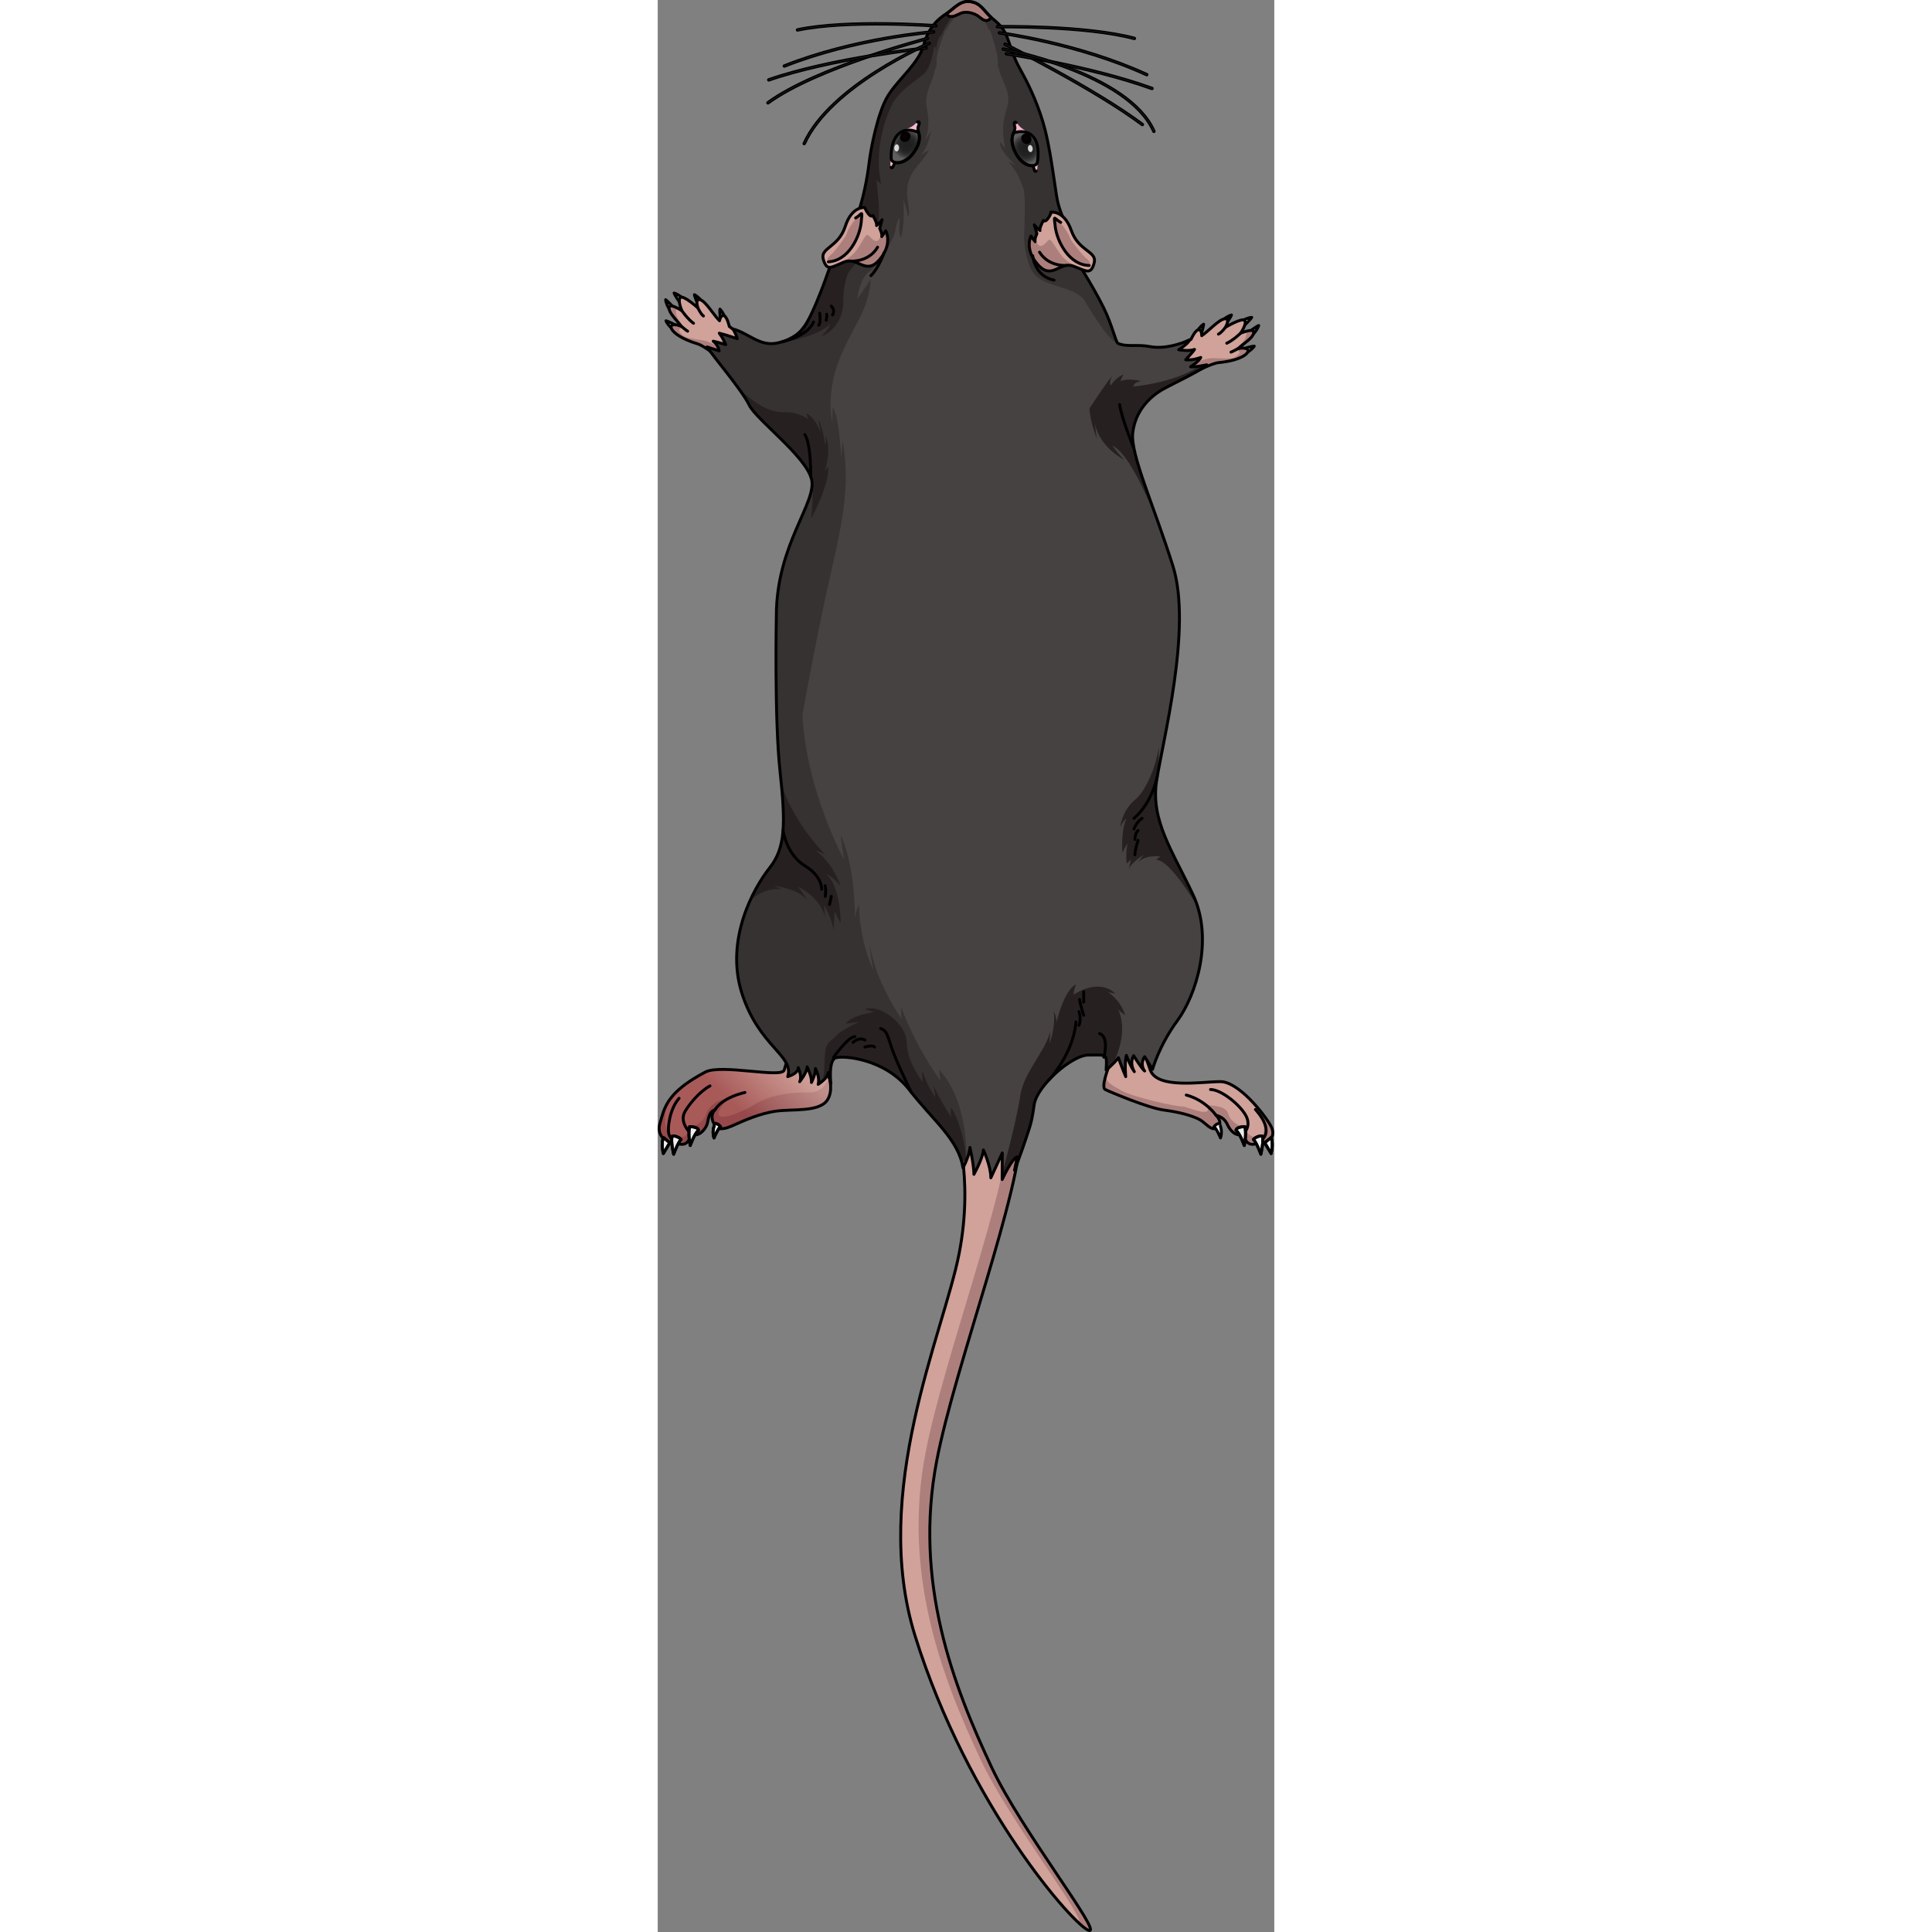 <?xml version="1.0" encoding="utf-8"?>
<!-- Created by: Science Figures, www.sciencefigures.org, Generator: Science Figures Editor -->
<svg version="1.1" id="Camada_1" xmlns="http://www.w3.org/2000/svg" xmlns:xlink="http://www.w3.org/1999/xlink" 
	 width="800px" height="800px" viewBox="0 0 211.667 663.242" enable-background="new 0 0 211.667 663.242"
	 xml:space="preserve">
<rect x="0" y="0" width="211.667" height="663.242" fill="#808080" stroke="none"/>
<g>
	<g>
		
			<path fill="#ECECEC" stroke="#000000" stroke-width="1.4" stroke-linecap="round" stroke-linejoin="round" stroke-miterlimit="10" d="
			M-4248.353-416.976c0.046-0.392,4.553,25.283,0.437,29.662c-4.115,4.377-7.564-1.533-6.928-3.978
			C-4254.206-393.736-4248.729-413.767-4248.353-416.976z"/>
		
			<path fill="#ECECEC" stroke="#000000" stroke-width="1.4" stroke-linecap="round" stroke-linejoin="round" stroke-miterlimit="10" d="
			M-4300.282-434.409c-0.172-0.418-5.12,30.401-1.066,33.825c4.054,3.423,7.51-1.713,7.54-2.283
			C-4293.778-403.437-4298.203-429.355-4300.282-434.409z"/>
		
			<path fill="#ECECEC" stroke="#000000" stroke-width="1.4" stroke-linecap="round" stroke-linejoin="round" stroke-miterlimit="10" d="
			M-4383.899-286.796c0,0-5.626-5.523-7.104-11.148c4.711,0.734,11.285,6.847,11.476,8.069
			C-4379.338-288.653-4383.331-286.552-4383.899-286.796z"/>
		
			<path fill="#ECECEC" stroke="#000000" stroke-width="1.4" stroke-linecap="round" stroke-linejoin="round" stroke-miterlimit="10" d="
			M-4230.68-324.683c0.478,0.953,3.679,7.625,4.842,5.25c1.164-2.375,7.062-13.768,7.258-21.393
			C-4224.935-332.492-4231.978-327.276-4230.68-324.683z"/>
		
			<path fill="#ECECEC" stroke="#000000" stroke-width="1.4" stroke-linecap="round" stroke-linejoin="round" stroke-miterlimit="10" d="
			M-4346.115-423.828c0.107-0.23,4.41,18.292,4.208,22.861c-0.201,4.568-5.521,9.063-6.817,8.6
			C-4350.021-392.832-4349.73-416.083-4346.115-423.828z"/>
		<path fill="#FBDCD5" d="M-4232.555-281.711c-6.89,10.73-12.94,21.35-21.36,32.94c-1.04,1.43-1.96,23.25-7.36,36.3
			c-7.46,18.03-17.16,28.89-18.41,42.07c-4.19,44.19,5.9,37.93,5.9,74.63h-84.82c0-19.91,7.56-44.96,6.02-79.4
			c-0.14-2.99-9.46-17.52-13.37-36.78c-3.49-17.14-5.31-37.18-8.53-42.81c-3.14-5.51-6.42-11.79-8.51-17.67
			c-2.44-6.89-3.24-13.24-0.25-17.18c5.55-7.31,15.88-5.9,21.26,4.81c1.7,3.37,3.14,5.91,4.36,7.85c0,0.01,0.01,0.02,0.01,0.03
			c0.11,0.17,0.21,0.33,0.31,0.48c0.24,0.37,0.46,0.71,0.67,1.03c0.13,0.19,0.26,0.38,0.38,0.56c0.19,0.27,0.37,0.52,0.53,0.76
			c0.35,0.49,0.67,0.92,0.96,1.3c0.03,0.04,0.06,0.07,0.07,0.1c0.16,0.2,0.31,0.39,0.45,0.57c0.04,0.04,0.06,0.07,0.09,0.11
			c0.1,0.12,0.19,0.23,0.27,0.34c0.21,0.26,0.39,0.49,0.55,0.7c0.1,0.13,0.19,0.25,0.28,0.37c0.01,0.02,0.02,0.03,0.03,0.04
			c0.08,0.11,0.15,0.21,0.21,0.31c0.04,0.06,0.07,0.11,0.1,0.16c0.02,0.04,0.04,0.06,0.05,0.06c0.05,0.07,0.08,0.1,0.09,0.1
			c0.92,0.86-0.02-7.91-0.75-24.22c-0.89-19.71,3.25-27.25,4.02-35.44c0.02-0.12,0.03-0.24,0.04-0.37c0.13-1.59-3.4-15.36-5.16-31.7
			c-0.02-0.28-0.05-0.56-0.09-0.83c-0.19-1.79-0.35-3.62-0.49-5.46c-0.75-10.2-0.52-37.96,9.33-39.23
			c5.17-0.67,9.82,6.06,13.35,14.03c0.24,0.54,0.47,1.09,0.7,1.64c2.83,6.8,4.83,14.18,5.65,18.52c1.86,9.87,3.38,37.53,4.38,40.12
			c0.74,1.91,1.68,3.28,2.99,3.63h0.01c0.18,0.05,0.37,0.08,0.57,0.09c1.24,0.04,2.36-1.2,3.3-3.09c1.75-3.51-1.21-32.26-0.97-44.96
			c0.07-3.93,0.83-8.82,2.12-13.73c2.86-10.88,8.33-21.85,14.68-22.77c0.04-0.01,0.07-0.02,0.11-0.02c0.03,0,0.05-0.01,0.08,0
			c0.22-0.02,0.44-0.03,0.66-0.03c1.34,0.05,2.61,0.7,3.79,1.83v0.01c1.25,1.17,2.4,2.87,3.45,4.94c2.13,4.17,3.83,9.8,5.01,15.57
			c1.32,6.49,1.99,13.14,1.87,18.06c-0.33,13.88-6.88,36.09-7.27,38.61c-0.35,2.27-0.32,4.13,1.01,5.23
			c0.05,0.05,0.1,0.09,0.16,0.12c0.1,0.09,0.21,0.16,0.33,0.23c0.18,0.1,0.37,0.16,0.57,0.16c0.74,0.02,1.6-0.64,2.52-1.75
			c3.67-4.47,1.69-15.64,11.6-37.21c2.72-5.92,5.34-10.93,7.82-15.11c8.82-14.9,15.86-19.4,19.38-17.57
			c2.32,1.21,5.26,4.7,6.47,11.49v0.03c0.07,0.35,0.13,0.71,0.18,1.09c0.38,2.68,0.51,5.83,0.24,9.5
			c-0.37,5.08-1.48,11.17-3.66,18.4c-4.63,15.35-18.49,36.11-21.21,45c0,0,1.43-4.21,0.28,16.18c-0.02,0.29-0.03,0.58-0.05,0.86
			c0,0,0,0,0,0.01c-0.45,8.07-0.52,11.17,0,11.42c0.45,0.23,1.35-1.74,2.83-4.47c0.29-0.53,0.58-1.07,0.87-1.62
			c0.06-0.12,0.13-0.24,0.2-0.37c2.52-4.74,5.25-10.14,7.74-14.83c6.1-11.53,18.49-24.25,27.34-20.15c0.55,0.26,1.06,0.55,1.53,0.88
			C-4214.726-319.981-4223.615-295.621-4232.555-281.711z"/>
		<linearGradient id="SVGID_1_" gradientUnits="userSpaceOnUse" x1="-4228.069" y1="-327.345" x2="-4238.307" y2="-298.559">
			<stop  offset="0" style="stop-color:#FFFFFF"/>
			<stop  offset="1" style="stop-color:#FFFFFF;stop-opacity:0"/>
		</linearGradient>
		<path opacity="0.5" fill="url(#SVGID_1_)" d="M-4226.571-328.093c-5.36-2.342-10.759,4.334-15.539,12.541
			c0.379,1.929,1.245,3.857,2.155,5.59c1.769,3.364,4.186,6.896,7.882,8.301c1.299,0.493,2.776,0.813,4.3,0.968
			C-4222.865-313.037-4220.631-325.498-4226.571-328.093z"/>
		<path opacity="0.5" fill="#F9C1B4" d="M-4318.133-285.882c3.146,1.533,5.322,2.594,8.673,0.458
			c3.391-2.161,2.884-6.606,5.146-8.728c3.304-3.098,5.384,0.018,5.957,3.23c0.575,3.229-0.781,7.005,2.651,9.076
			c2.2,1.327,8.992-1.291,8.998,3.467c0.002,2.222-6.448,6.048-7.993,7.616c-2.939,2.982-4.905,6.416-5.791,10.609
			c-1.116,5.291,0.88,12.086-1.095,17.096c-2.511,6.367-10.912,6.596-15.664,3.23c-7.137-5.055-6.683-12.02-4.709-19.879
			c0.973-3.873,1.863-7.518,1.678-11.539C-4320.531-276.613-4330.974-292.136-4318.133-285.882z"/>
		<path fill="#F9C1B4" d="M-4341.976-164.772c-2.05,5.44-2.59,11.29-3.35,17.01c-1.28,9.51-3.14,18.9-3.13,28.54
			c0,4.77-0.19,9.47-0.61,14.23c-0.16,1.87,0.14,6.53-0.69,9.22h-8.85c0-19.91,7.56-44.96,6.02-79.4
			c-0.14-2.99-9.46-17.52-13.37-36.78c-3.49-17.14-5.31-37.18-8.53-42.81c-3.14-5.51-6.42-11.79-8.51-17.67
			c-0.03-0.2-0.09-0.37-0.17-0.51c1.86,1.97,10.63,13.59,12.86,14.99c3.3,2.08,6.28,1.92,7.64,6.1c0.84,2.58,0.25,5.55,0.49,8.25
			c0.35,3.96,2.09,19.9,3.84,23.48c1.85,3.79,3.31,8.02,4.4,12.09c1.17,4.36,0.83,8.89,1.2,13.3c0.36,4.25,2.3,8.42,4.42,12.08
			C-4344.115-175.431-4339.325-171.792-4341.976-164.772z"/>
		<path fill="#F9C1B4" d="M-4318.595-329.241l-0.16,0.35c-1.38,1.4-4.72-1.41-6.09-2.28c-3.76-2.39-0.26-7.56-0.7-11.6
			c-0.59-5.4,0.17-11.52-1.67-16.71c-0.56-1.58-1.13-2.64-1.15-4.38c-0.03-3.06,0.17-6.15,0.01-9.2
			c-0.11-2.21-1.73-11.58-3.97-20.09c0.2,0.58,0.44,1.12,0.7,1.64c2.83,6.8,4.83,14.18,5.65,18.52c1.86,9.87,3.38,37.53,4.38,40.12
			c0.74,1.91,1.68,3.28,2.99,3.63H-4318.595z"/>
		<g>
			<path fill="#F9C1B4" d="M-4342.246-260.471c-3.28,3.07-4.08-3.84-7.88-5.31c-1.48-0.56-2.25-1.49-3.2-2.86
				c-1-1.45-2.84-3.48-3.34-5.23c-0.3-1.05-0.6-2.06-0.95-3.05c0-0.01-0.01-0.02-0.01-0.03c0.11,0.17,0.22,0.34,0.32,0.51
				c0.24,0.37,0.46,0.71,0.67,1.03c0.13,0.19,0.26,0.38,0.38,0.56c0.19,0.27,0.37,0.52,0.53,0.76c0.35,0.49,0.67,0.92,0.96,1.3
				c0.03,0.04,0.06,0.07,0.07,0.1c0.16,0.2,0.31,0.39,0.45,0.57c0.04,0.04,0.06,0.07,0.09,0.11c0.1,0.12,0.19,0.23,0.27,0.34
				c0.21,0.26,0.39,0.49,0.55,0.7c0.1,0.13,0.19,0.25,0.28,0.37c0.01,0.02,0.02,0.03,0.03,0.04c0.08,0.11,0.15,0.21,0.21,0.31
				c0.04,0.06,0.07,0.11,0.1,0.16c0.02,0.04,0.04,0.06,0.05,0.06c0.05,0.07,0.08,0.1,0.09,0.1c0.92,0.86-0.02-7.91-0.75-24.22
				c-0.89-19.71,3.25-27.25,4.02-35.44c0.02-0.12,0.03-0.24,0.04-0.37c0.13-1.59-3.4-15.36-5.16-31.7
				c-0.02-0.28-0.05-0.56-0.09-0.83c0.28,0.46,2.21,5.62,2.46,6.21c2.8,6.55,2.6,10.16,4.3,17.03c0.97,3.87,2.19,7.02,2.23,11.05
				c0.09,9.82-5.98,18.08-3.39,27.56c1.63,5.95,0.08,17.24,0.87,23.3C-4347.246-271.201-4337.795-264.642-4342.246-260.471z"/>
			<path fill="#F9C1B4" d="M-4361.282-283.429c-0.232-0.449-0.464-0.895-0.706-1.377c-0.8-1.592-1.719-2.953-2.706-4.136
				C-4363.955-287.038-4362.583-285.178-4361.282-283.429z"/>
		</g>
		<path fill="#F9C1B4" d="M-4291.195-334.731c-0.35,2.27-0.32,4.13,1.01,5.23c0.05,0.04,0.1,0.09,0.16,0.12
			c0.1,0.09,0.21,0.16,0.33,0.23c0.18,0.1,0.38,0.14,0.58,0.15l-0.01,0.01l-0.24,0.38c-1.39-0.46-0.99-0.16-2.33-0.99
			c-1.37-0.86-1.4-2.03-1.4-3.53c0.01-2.4,2.32-4.52,0.96-6.56c-0.83-1.23-1.59-1.44-1.18-3.1c0.56-2.22,1.81-4.24,2.25-6.54
			c0.92-4.86,1.33-10.61,0.31-15.48c-0.34-1.64-1.48-3.43-1.36-5.11c0.11-1.55,1.1-3.25,1.36-4.81c0.78-4.51,1.75-8.98,1.74-13.64
			c0-2.84-0.06-5.7-0.15-8.53c-0.21-6.86-5.09-14.58-5.09-15.01c0.84,1.39,2.05,3.06,3.45,4.94c2.13,4.17,3.83,9.8,5.01,15.57
			c1.32,6.49,1.99,13.14,1.87,18.06C-4284.255-359.461-4290.805-337.251-4291.195-334.731z"/>
		<path fill="#F9C1B4" d="M-4240.916-378.522c-0.37,5.08-1.48,11.17-3.66,18.4c-4.63,15.35-18.49,36.11-21.21,45
			c0,0,1.43-4.21,0.28,16.18c-0.02,0.29-0.03,0.58-0.05,0.86c0,0,0,0,0,0.01c-0.45,8.07-0.52,11.17,0,11.42
			c-2.68,3.98-5.05,6.89-5.05,6.89c-3.05-6.76,1.06-10.29,2.7-16.89c1.17-4.67-2.64-7.48-1.12-11.95c0.64-1.9,1.85-4.33,1.08-6.49
			c-0.7-1.98-3.21-2.86-3.54-4.98c5.46-1.9,8.88-6.66,10.36-11.96c1.56-5.59,6.21-9.33,8.3-15.11c1.08-2.98,1.31-6.12,1.44-9.36
			c0.16-3.97,0.41-4.82,2.98-7.86c5.48-6.49,5.8-16.43,7.07-24.75c0.03,0.35,0.09,0.72,0.18,1.09
			C-4240.775-385.342-4240.646-382.191-4240.916-378.522z"/>
		<path fill="#F9C1B4" d="M-4232.555-281.711c-6.89,10.73-12.94,21.35-21.36,32.94c-1.04,1.43-1.96,23.25-7.36,36.3
			c-7.46,18.03-17.16,28.89-18.41,42.07c-4.19,44.19,5.9,37.93,5.9,74.63h-19.8c1.21-2.41,1.01-7.44,1.2-9.67
			c0.55-6.3,0.98-12.44,1.8-18.75c1.7-12.86-1.96-25.88-1.82-38.78c0.12-10.12,5.93-16.36,11.89-23.97
			c6.31-8.05,8.62-15.31,11.97-24.76c2.81-7.91,5.46-25.46,5.97-33.85c0.24-3.89-0.44-7.9-0.01-11.77c0.49-4.43,3.06-4.02,6.5-6.53
			c5.62-4.1,10.24-6.38,13.97-12.06c11.28-17.19,16.76-34.05,17.36-41.86c0.24-3.05-0.14-6.27-0.29-9.44
			C-4214.726-319.981-4223.615-295.621-4232.555-281.711z"/>
		<linearGradient id="SVGID_2_" gradientUnits="userSpaceOnUse" x1="-4379.927" y1="-294.411" x2="-4368.761" y2="-274.411">
			<stop  offset="0" style="stop-color:#FFFFFF"/>
			<stop  offset="1" style="stop-color:#FFFFFF;stop-opacity:0"/>
		</linearGradient>
		<path fill="url(#SVGID_2_)" d="M-4362.419-285.574c-5.479-9.974-15.415-11.164-20.826-4.039c-3.209,4.227-0.747,10.6,3.218,17.537
			c4.266,0.248,8.738-0.822,11.956-3.531C-4364.983-278.207-4362.677-281.582-4362.419-285.574z"/>
		<linearGradient id="SVGID_3_" gradientUnits="userSpaceOnUse" x1="-4252.005" y1="-392.86" x2="-4254.507" y2="-378.096">
			<stop  offset="0" style="stop-color:#FFFFFF"/>
			<stop  offset="1" style="stop-color:#FFFFFF;stop-opacity:0"/>
		</linearGradient>
		<path opacity="0.5" fill="url(#SVGID_3_)" d="M-4240.916-378.522c-9.68,2.87-20.1,0.91-26.27-4.54
			c8.82-14.9,15.86-19.4,19.38-17.57C-4244.496-398.912-4239.905-392.522-4240.916-378.522z"/>
		<linearGradient id="SVGID_4_" gradientUnits="userSpaceOnUse" x1="-4299.685" y1="-399.176" x2="-4299.685" y2="-385.933">
			<stop  offset="0" style="stop-color:#FFFFFF"/>
			<stop  offset="1" style="stop-color:#FFFFFF;stop-opacity:0"/>
		</linearGradient>
		<path opacity="0.5" fill="url(#SVGID_4_)" d="M-4285.795-391.402c-3.75,1.96-8.56,2.95-14.92,2.65
			c-4.89-0.22-8.21-0.52-12.44-2.03c-0.12-0.04-0.26-0.09-0.42-0.15c2.86-10.88,8.33-21.85,14.68-22.77
			c0.06-0.01,0.13-0.02,0.19-0.02c0.22-0.02,0.44-0.03,0.66-0.03C-4292.425-413.542-4288.115-402.721-4285.795-391.402z"/>
		<linearGradient id="SVGID_5_" gradientUnits="userSpaceOnUse" x1="-4345.473" y1="-397.101" x2="-4341.473" y2="-384.102">
			<stop  offset="0" style="stop-color:#FFFFFF"/>
			<stop  offset="1" style="stop-color:#FFFFFF;stop-opacity:0"/>
		</linearGradient>
		<path opacity="0.5" fill="url(#SVGID_5_)" d="M-4352.938-386.928c2.304,1.982,5.541,3.316,7.848,3.571
			c4.789,0.53,9.563-1.836,12.767-5.416c-2.825-9.654-7.158-19.207-13.353-18.408
			C-4352.752-406.269-4353.674-396.238-4352.938-386.928z"/>
		<radialGradient id="SVGID_6_" cx="-4334.966" cy="-227.657" r="38.663" gradientUnits="userSpaceOnUse">
			<stop  offset="0" style="stop-color:#FFFFFF"/>
			<stop  offset="1" style="stop-color:#FFFFFF;stop-opacity:0"/>
		</radialGradient>
		<path fill="url(#SVGID_6_)" d="M-4343.45-237.082c-4.949,4.582,1.209,10.02,2.504,14.646c1.38,4.93,1.923,9.217,4.606,13.617
			c1.851,3.037,2.041,5.807,1.603,9.457c-0.737,6.152-1.949,21.432,7.938,20.527c8.313-0.762,6.574-11.649,5.06-17.15
			c-0.924-3.359-2.199-6.35-3.953-9.342c-1.694-2.891-3.321-5.236-3.454-8.678c-0.201-5.215,1.628-10.432,0.579-15.621
			c-0.596-2.945-2.105-6.236-4.763-7.855C-4336.088-239.162-4340.984-239.365-4343.45-237.082z"/>
		<radialGradient id="SVGID_7_" cx="-4316.149" cy="-312.715" r="32.072" gradientUnits="userSpaceOnUse">
			<stop  offset="0" style="stop-color:#FFFFFF"/>
			<stop  offset="1" style="stop-color:#FFFFFF;stop-opacity:0"/>
		</radialGradient>
		<path fill="url(#SVGID_7_)" d="M-4315.146-291.312c-0.666-4.03-1.733-7.178-3.688-10.813c-2.214-4.113-6.517-8.918-4.925-13.901
			c2.341-7.331,13.468-6.138,14.154,1.617c0.529,5.977-1.349,11.774-0.525,17.743c0.44,3.191,1.624,6.105,1.228,9.41
			c-0.292,2.435-0.01,6.967-3.659,5.025C-4315.953-284.035-4314.642-288.258-4315.146-291.312z"/>
		<radialGradient id="SVGID_8_" cx="-4290.889" cy="-311.169" r="26.336" gradientUnits="userSpaceOnUse">
			<stop  offset="0" style="stop-color:#FFFFFF"/>
			<stop  offset="1" style="stop-color:#FFFFFF;stop-opacity:0"/>
		</radialGradient>
		<path fill="url(#SVGID_8_)" d="M-4295.354-291.47c0.396-4.066,0.177-7.383-0.773-11.398c-1.079-4.546-3.998-10.297-1.174-14.701
			c4.152-6.478,14.595-2.457,13.259,5.213c-1.031,5.912-4.341,11.027-5.084,17.007c-0.398,3.197-0.006,6.318-1.242,9.409
			c-0.909,2.276-1.806,6.729-4.83,3.91C-4298.01-284.648-4295.654-288.39-4295.354-291.47z"/>
		<linearGradient id="SVGID_9_" gradientUnits="userSpaceOnUse" x1="-4302.793" y1="-100.345" x2="-4302.793" y2="-381.563">
			<stop  offset="0" style="stop-color:#FBDCD5"/>
			<stop  offset="1" style="stop-color:#7F1117"/>
		</linearGradient>
		<path opacity="0.5" fill="url(#SVGID_9_)" d="M-4232.555-281.711c-6.89,10.73-12.94,21.35-21.36,32.94
			c-1.04,1.43-1.96,23.25-7.36,36.3c-7.46,18.03-17.16,28.89-18.41,42.07c-4.19,44.19,5.9,37.93,5.9,74.63h-84.82
			c0-19.91,7.56-44.96,6.02-79.4c-0.14-2.99-9.46-17.52-13.37-36.78c-3.49-17.14-5.31-37.18-8.53-42.81
			c-3.14-5.51-6.42-11.79-8.51-17.67c-2.44-6.89-3.24-13.24-0.25-17.18c5.55-7.31,15.88-5.9,21.26,4.81
			c1.7,3.37,3.14,5.91,4.36,7.85c0,0.01,0.01,0.02,0.01,0.03c0.11,0.17,0.21,0.33,0.31,0.48c0.24,0.37,0.46,0.71,0.67,1.03
			c0.13,0.19,0.26,0.38,0.38,0.56c0.19,0.27,0.37,0.52,0.53,0.76c0.35,0.49,0.67,0.92,0.96,1.3c0.03,0.04,0.06,0.07,0.07,0.1
			c0.16,0.2,0.31,0.39,0.45,0.57c0.04,0.04,0.06,0.07,0.09,0.11c0.1,0.12,0.19,0.23,0.27,0.34c0.21,0.26,0.39,0.49,0.55,0.7
			c0.1,0.13,0.19,0.25,0.28,0.37c0.01,0.02,0.02,0.03,0.03,0.04c0.08,0.11,0.15,0.21,0.21,0.31c0.04,0.06,0.07,0.11,0.1,0.16
			c0.02,0.04,0.04,0.06,0.05,0.06c0.05,0.07,0.08,0.1,0.09,0.1c0.92,0.86-0.02-7.91-0.75-24.22c-0.89-19.71,3.25-27.25,4.02-35.44
			c0.02-0.12,0.03-0.24,0.04-0.37c0.13-1.59-3.4-15.36-5.16-31.7c-0.02-0.28-0.05-0.56-0.09-0.83c-0.19-1.79-0.35-3.62-0.49-5.46
			c-0.75-10.2-0.52-37.96,9.33-39.23c5.17-0.67,9.82,6.06,13.35,14.03c0.24,0.54,0.47,1.09,0.7,1.64c2.83,6.8,4.83,14.18,5.65,18.52
			c1.86,9.87,3.38,37.53,4.38,40.12c0.74,1.91,1.68,3.28,2.99,3.63h0.01c0.18,0.05,0.37,0.08,0.57,0.09c1.24,0.04,2.36-1.2,3.3-3.09
			c1.75-3.51-1.21-32.26-0.97-44.96c0.07-3.93,0.83-8.82,2.12-13.73c2.86-10.88,8.33-21.85,14.68-22.77
			c0.04-0.01,0.07-0.02,0.11-0.02c0.03,0,0.05-0.01,0.08,0c0.22-0.02,0.44-0.03,0.66-0.03c1.34,0.05,2.61,0.7,3.79,1.83v0.01
			c1.25,1.17,2.4,2.87,3.45,4.94c2.13,4.17,3.83,9.8,5.01,15.57c1.32,6.49,1.99,13.14,1.87,18.06c-0.33,13.88-6.88,36.09-7.27,38.61
			c-0.35,2.27-0.32,4.13,1.01,5.23c0.05,0.05,0.1,0.09,0.16,0.12c0.1,0.09,0.21,0.16,0.33,0.23c0.18,0.1,0.37,0.16,0.57,0.16
			c0.74,0.02,1.6-0.64,2.52-1.75c3.67-4.47,1.69-15.64,11.6-37.21c2.72-5.92,5.34-10.93,7.82-15.11
			c8.82-14.9,15.86-19.4,19.38-17.57c2.32,1.21,5.26,4.7,6.47,11.49v0.03c0.07,0.35,0.13,0.71,0.18,1.09
			c0.38,2.68,0.51,5.83,0.24,9.5c-0.37,5.08-1.48,11.17-3.66,18.4c-4.63,15.35-18.49,36.11-21.21,45c0,0,1.43-4.21,0.28,16.18
			c-0.02,0.29-0.03,0.58-0.05,0.86c0,0,0,0,0,0.01c-0.45,8.07-0.52,11.17,0,11.42c0.45,0.23,1.35-1.74,2.83-4.47
			c0.29-0.53,0.58-1.07,0.87-1.62c0.06-0.12,0.13-0.24,0.2-0.37c2.52-4.74,5.25-10.14,7.74-14.83c6.1-11.53,18.49-24.25,27.34-20.15
			c0.55,0.26,1.06,0.55,1.53,0.88C-4214.726-319.981-4223.615-295.621-4232.555-281.711z"/>
		
			<path fill="none" stroke="#000000" stroke-width="1.4" stroke-linecap="round" stroke-linejoin="round" stroke-miterlimit="10" d="
			M-4273.785-95.771c0-36.7-10.09-30.44-5.9-74.63c1.25-13.18,10.95-24.04,18.41-42.07c5.4-13.05,6.32-34.87,7.36-36.3
			c8.42-11.59,14.47-22.21,21.36-32.94c9.35-14.55,18.64-40.52,5.98-46.38c-8.85-4.1-21.24,8.62-27.34,20.15
			c-2.85,5.36-6,11.65-8.81,16.82c-3.16,5.82-3.68,8.23-2.83-6.95c0-0.01,0-0.01,0-0.01c0.02-0.28,0.03-0.57,0.05-0.86
			c1.15-20.39-0.28-16.18-0.28-16.18c2.72-8.89,16.58-29.65,21.21-45c8.18-27.13,1.28-38.17-3.23-40.51
			c-4.51-2.35-14.8,5.71-27.2,32.68c-9.91,21.57-7.93,32.74-11.6,37.21c-1.16,1.41-2.23,2.08-3.09,1.59
			c-1.81-1.04-1.89-3.06-1.5-5.58s6.94-24.73,7.27-38.61c0.33-13.87-5.59-41.56-14.86-40.38c-9.27,1.17-16.68,23.82-16.91,36.52
			c-0.24,12.7,2.72,41.45,0.97,44.96c-0.94,1.89-2.06,3.13-3.3,3.09c-1.62-0.06-2.73-1.54-3.57-3.72c-1-2.59-2.52-30.25-4.38-40.12
			c-1.85-9.86-9.85-35.46-19.7-34.19c-9.85,1.27-10.08,29.03-9.33,39.23c1.39,18.96,5.891,36.198,5.741,37.988
			c-0.68,8.34-4.962,15.808-4.062,35.808c0.76,17.01,1.661,25.814,0.611,24.064c-1.04-1.74-3.9-4.01-9.27-14.71
			c-5.38-10.71-15.71-12.12-21.26-4.81c-5.55,7.31,1.944,22.877,8.764,34.847c3.22,5.63,5.036,25.673,8.526,42.813
			c3.91,19.26,13.23,33.79,13.37,36.78c1.54,34.44-6.02,59.49-6.02,79.4"/>
		
			<path fill="none" stroke="#000000" stroke-width="1.4" stroke-linecap="round" stroke-linejoin="round" stroke-miterlimit="10" d="
			M-4346.164-263.978c0,0,2.68-1.287,2.589-5.035"/>
		
			<path fill="none" stroke="#000000" stroke-width="1.4" stroke-linecap="round" stroke-linejoin="round" stroke-miterlimit="10" d="
			M-4363.892-257.166c0,0,9.344-3.072,10.565-8.749"/>
		
			<path fill="none" stroke="#000000" stroke-width="1.4" stroke-linecap="round" stroke-linejoin="round" stroke-miterlimit="10" d="
			M-4270.124-273.576c0,0,3.561,13.686,9.232,19.234"/>
		
			<path fill="none" stroke="#000000" stroke-width="1.4" stroke-linecap="round" stroke-linejoin="round" stroke-miterlimit="10" d="
			M-4252.904-286.522c0.392,0.247,4.283,5.179,6.802,7.151"/>
		
			<path fill="none" stroke="#000000" stroke-width="1.4" stroke-linecap="round" stroke-linejoin="round" stroke-miterlimit="10" d="
			M-4337.795-328.943c0,0,7.98,1.141,12.951-2.228"/>
		
			<path fill="none" stroke="#000000" stroke-width="1.4" stroke-linecap="round" stroke-linejoin="round" stroke-miterlimit="10" d="
			M-4317.515-329.217c0,0-2.899,1.415-4.169,1.198"/>
		
			<path fill="none" stroke="#000000" stroke-width="1.4" stroke-linecap="round" stroke-linejoin="round" stroke-miterlimit="10" d="
			M-4290.245-329.546c0,0,0.285,1.419,2.66,1.854"/>
		
			<path fill="none" stroke="#000000" stroke-width="1.4" stroke-linecap="round" stroke-linejoin="round" stroke-miterlimit="10" d="
			M-4305.702-341.615c0,0,3.597,2.318,10.166,0"/>
		
			<path fill="none" stroke="#000000" stroke-width="1.4" stroke-linecap="round" stroke-linejoin="round" stroke-miterlimit="10" d="
			M-4302.638-370.329c0,0,2.736,1.694,6.866,0"/>
		
			<path fill="none" stroke="#000000" stroke-width="1.4" stroke-linecap="round" stroke-linejoin="round" stroke-miterlimit="10" d="
			M-4273.024-342.15c0.268,0,5.201,5.35,11.513,3.12"/>
		
			<path fill="none" stroke="#000000" stroke-width="1.4" stroke-linecap="round" stroke-linejoin="round" stroke-miterlimit="10" d="
			M-4343.293-362.048c0,0,7.272,1.186,11.562-1.186"/>
		
			<path fill="none" stroke="#000000" stroke-width="1.4" stroke-linecap="round" stroke-linejoin="round" stroke-miterlimit="10" d="
			M-4271.194-281.711c0,0,0.398,2.784,2.124,3.893"/>
		
			<path fill="none" stroke="#000000" stroke-width="1.4" stroke-linecap="round" stroke-linejoin="round" stroke-miterlimit="10" d="
			M-4339.367-240.681c0,0,11.652-1.75,14.418,13.875"/>
		
			<path fill="none" stroke="#000000" stroke-width="1.4" stroke-linecap="round" stroke-linejoin="round" stroke-miterlimit="10" d="
			M-4325.257-214.806c0,0,4.348,8.125,5.837,19.25"/>
		
			<path fill="none" stroke="#000000" stroke-width="1.4" stroke-linecap="round" stroke-linejoin="round" stroke-miterlimit="10" d="
			M-4268.267-313.754c0,0,0.088-2.537-3.927-5.316"/>
		
			<path fill="none" stroke="#000000" stroke-width="1.4" stroke-linecap="round" stroke-linejoin="round" stroke-miterlimit="10" d="
			M-4259.945-366.724c0,0,3.705,2.162,6.793,2.367"/>
	</g>
	<path fill="none" stroke="#000000" stroke-width="1.4" stroke-linecap="round" stroke-linejoin="round" stroke-miterlimit="10" d="
		M-4318.6-322.125c0,0,9.07-1.884,10.744,7.534"/>
	<path fill="none" stroke="#000000" stroke-width="1.4" stroke-linecap="round" stroke-linejoin="round" stroke-miterlimit="10" d="
		M-4294.253-322.279c0,0,11.823-1.092,11.405,10.047"/>
</g>
<g>
	<g>
		<g>
			<g>
				<path fill="#AD7F7C" d="M101.706,384.158c0,0,7.096,19.076,1.746,46.283c-5.369,27.318-30.516,81.607-15.133,131.039
					c18.295,58.781,54.951,100.004,59.717,101.231c4.766,1.228-23.322-34.559-33.291-55.766
					c-13.221-28.131-27.018-63.771-18.939-105.594c6.328-32.758,29.082-92.439,29.008-114.568"/>
				<path fill="#D0A29A" d="M91.965,498.592c6.119-31.678,27.596-88.525,28.938-112.254l-19.197-2.18c0,0,7.096,19.076,1.746,46.283
					c-5.369,27.318-30.516,81.607-15.133,131.039c15.76,50.641,45.148,88.244,56.033,98.477
					c3.813,0.209-23.617-34.856-33.447-55.772C97.684,576.057,83.887,540.414,91.965,498.592z"/>
				<path fill="none" stroke="#000000" stroke-linecap="round" stroke-linejoin="round" stroke-miterlimit="10" d="M101.706,384.158
					c0,0,7.096,19.076,1.746,46.283c-5.369,27.318-30.516,81.607-15.133,131.039c18.295,58.781,54.951,100.004,59.717,101.231
					c4.766,1.228-23.322-34.559-33.291-55.766c-13.221-28.131-27.018-63.771-18.939-105.594
					c6.328-32.758,29.082-92.439,29.008-114.568"/>
				<g>
					<path fill="#ECECEC" stroke="#000000" stroke-linecap="round" stroke-linejoin="round" stroke-miterlimit="10" d="
						M200.624,110.13c0,0,0.021-0.016,0.064-0.039c0.33-0.197,1.824-1.035,3.232-1.143c-0.479,0.826-2.508,2.736-2.508,2.736
						l-0.768-1.57"/>
					<path fill="#ECECEC" stroke="#000000" stroke-linecap="round" stroke-linejoin="round" stroke-miterlimit="10" d="
						M204.442,114.704c0,0,0.02-0.021,0.055-0.057c0.266-0.281,1.41-1.549,1.822-2.902c-0.912,0.285-6.273,4.295-6.273,4.295
						l4.416-1.357"/>
					<path fill="#ECECEC" stroke="#000000" stroke-linecap="round" stroke-linejoin="round" stroke-miterlimit="10" d="
						M202.137,121.122c0,0,0.023-0.016,0.068-0.039c0.334-0.191,1.799-1.074,2.586-2.25c-0.957,0.008-3.615,0.836-3.615,0.836
						l0.984,1.438"/>
					<path fill="#ECECEC" stroke="#000000" stroke-linecap="round" stroke-linejoin="round" stroke-miterlimit="10" d="
						M193.946,109.911c0,0,0.02-0.018,0.059-0.051c0.289-0.256,1.598-1.355,2.965-1.723c-0.318,0.904-1.961,3.152-1.961,3.152
						l-1.043-1.396"/>
					<path fill="#ECECEC" stroke="#000000" stroke-linecap="round" stroke-linejoin="round" stroke-miterlimit="10" d="
						M185.059,113.898c0,0,0.014-0.023,0.041-0.066c0.197-0.332,1.111-1.777,2.303-2.541c-0.029,0.957-0.912,3.598-0.912,3.598
						l-1.418-1.014"/>
					<path fill="#D0A29A" d="M204.573,113.896c-0.268-1.244-4.486,0.494-4.486,0.494s2.219-3.121,1.432-4.328
						c-0.787-1.207-6.633,2.305-6.633,2.305s1.887-3.193-0.299-2.908c-1.984,0.258-5.578,4.32-7.832,5.775
						c0.002-0.029,0.049-2.176-1.123-2.025c-1.18,0.152-2.543,3.283-2.543,3.283l0,0c-2.152,0.941-4.639,2.447-4.639,2.447
						s0.35,9.967,6.668,8.516c0,0,5.098-2.76,7.508-2.984c10.875-1.012,12.598-5.871,6.693-4.82
						C200.561,118.276,204.975,115.755,204.573,113.896z"/>
					<path fill="#AD7F7C" d="M199.319,119.65c1.242-1.373,5.656-3.895,5.254-5.754c-0.141-0.65-1.354-0.486-2.484-0.182
						c0.258,3.477-2.318,4.195-3.865,6.488c2.576,0.461,1.508,1.332,0.172,2.287c-1.336,0.953-4.998,0.457-7.898,0.457
						c-2.9,0-8.359,2.481-8.359,2.481l-1.836,0.072c0.988,1.482,2.5,2.486,4.816,1.955c0,0,5.098-2.76,7.508-2.984
						C203.501,123.458,205.223,118.599,199.319,119.65z"/>
					<path fill="none" stroke="#000000" stroke-linecap="round" stroke-linejoin="round" stroke-miterlimit="10" d="M200.086,114.39
						c0,0-2.523,2.443-4.736,3.434"/>
					<path fill="none" stroke="#000000" stroke-linecap="round" stroke-linejoin="round" stroke-miterlimit="10" d="
						M194.885,112.366c0,0-1.195,1.734-2.389,2.338"/>
					<path fill="none" stroke="#000000" stroke-linecap="round" stroke-linejoin="round" stroke-miterlimit="10" d="
						M199.434,119.528c0,0-2.088,1.211-2.641,1.35"/>
					<path fill="none" stroke="#000000" stroke-linecap="round" stroke-linejoin="round" stroke-miterlimit="10" d="
						M204.573,113.896c-0.268-1.244-4.486,0.494-4.486,0.494s2.219-3.121,1.432-4.328c-0.787-1.207-6.633,2.305-6.633,2.305
						s1.887-3.193-0.299-2.908c-1.984,0.258-5.578,4.32-7.832,5.775c0.002-0.029,0.049-2.176-1.123-2.025
						c-1.18,0.152-2.543,3.283-2.543,3.283l0,0c-2.152,0.941-4.639,2.447-4.639,2.447s0.35,9.967,6.668,8.516
						c0,0,5.098-2.76,7.508-2.984c10.875-1.012,12.598-5.871,6.693-4.82C200.561,118.276,204.975,115.755,204.573,113.896z"/>
				</g>
				<g>
					<path fill="#ECECEC" stroke="#000000" stroke-linecap="round" stroke-linejoin="round" stroke-miterlimit="10" d="
						M8.62,102.407c0,0-0.017-0.02-0.057-0.053c-0.285-0.258-1.586-1.371-2.947-1.75c0.309,0.902,1.928,3.172,1.928,3.172
						l1.059-1.389"/>
					<path fill="#ECECEC" stroke="#000000" stroke-linecap="round" stroke-linejoin="round" stroke-miterlimit="10" d="
						M3.981,106.148c0,0-0.016-0.023-0.043-0.066c-0.205-0.326-1.08-1.795-1.221-3.203c0.84,0.459,5.316,5.438,5.316,5.438
						l-4.068-2.191"/>
					<path fill="#ECECEC" stroke="#000000" stroke-linecap="round" stroke-linejoin="round" stroke-miterlimit="10" d="
						M4.989,112.892c0,0-0.019-0.02-0.059-0.051c-0.291-0.254-1.555-1.404-2.096-2.713c0.935,0.195,3.381,1.527,3.381,1.527
						l-1.246,1.217"/>
					<path fill="#ECECEC" stroke="#000000" stroke-linecap="round" stroke-linejoin="round" stroke-miterlimit="10" d="
						M15.211,103.495c0,0-0.016-0.021-0.049-0.061c-0.232-0.309-1.303-1.643-2.57-2.268c0.137,0.947,1.307,3.473,1.307,3.473
						l1.297-1.166"/>
					<path fill="#ECECEC" stroke="#000000" stroke-linecap="round" stroke-linejoin="round" stroke-miterlimit="10" d="
						M23.149,109.138c0,0-0.008-0.025-0.025-0.072c-0.129-0.365-0.746-1.959-1.764-2.941c-0.158,0.945,0.193,3.707,0.193,3.707
						l1.588-0.719"/>
					<path fill="#D0A29A" d="M4.01,105.329c0.506-1.168,4.305,1.361,4.305,1.361s-1.568-3.494-0.559-4.525
						c1.006-1.029,6.055,3.555,6.055,3.555s-1.229-3.5,0.859-2.795c1.899,0.641,4.629,5.326,6.555,7.193
						c0.006-0.029,0.377-2.143,1.498-1.768c1.127,0.379,1.854,3.717,1.854,3.717l0,0c1.926,1.344,4.07,3.305,4.07,3.305
						s-2.287,9.707-8.199,7.053c0,0-4.463-3.703-6.781-4.393c-10.471-3.115-11.211-8.219-5.625-6.033
						C7.09,110.409,3.254,107.073,4.01,105.329z"/>
					<path fill="#AD7F7C" d="M8.042,111.999c-0.951-1.59-4.787-4.926-4.031-6.67c0.266-0.609,1.424-0.213,2.473,0.307
						c-0.93,3.359,1.455,4.568,2.525,7.117c-2.617-0.049-1.74,1.014-0.615,2.209c1.123,1.197,4.813,1.426,7.658,1.99
						c2.844,0.566,7.713,4.064,7.713,4.064l1.787,0.43c-1.258,1.262-2.938,1.951-5.104,0.979c0,0-4.463-3.703-6.781-4.393
						C3.196,114.917,2.456,109.814,8.042,111.999z"/>
					<path fill="none" stroke="#000000" stroke-linecap="round" stroke-linejoin="round" stroke-miterlimit="10" d="M8.315,106.691
						c0,0,1.998,2.887,3.975,4.291"/>
					<path fill="none" stroke="#000000" stroke-linecap="round" stroke-linejoin="round" stroke-miterlimit="10" d="M13.811,105.72
						c0,0,0.834,1.934,1.887,2.758"/>
					<path fill="none" stroke="#000000" stroke-linecap="round" stroke-linejoin="round" stroke-miterlimit="10" d="M7.952,111.857
						c0,0,1.813,1.594,2.326,1.838"/>
					<path fill="none" stroke="#000000" stroke-linecap="round" stroke-linejoin="round" stroke-miterlimit="10" d="M4.01,105.329
						c0.506-1.168,4.305,1.361,4.305,1.361s-1.568-3.494-0.559-4.525c1.006-1.029,6.055,3.555,6.055,3.555s-1.229-3.5,0.859-2.795
						c1.899,0.641,4.629,5.326,6.555,7.193c0.006-0.029,0.377-2.143,1.498-1.768c1.127,0.379,1.854,3.717,1.854,3.717l0,0
						c1.926,1.344,4.07,3.305,4.07,3.305s-2.287,9.707-8.199,7.053c0,0-4.463-3.703-6.781-4.393
						c-10.471-3.115-11.211-8.219-5.625-6.033C7.09,110.409,3.254,107.073,4.01,105.329z"/>
				</g>
				<g>
					<path fill="#D0A29A" d="M58.283,377.562c-2.71,4.27-11.92,3.11-17.56,3.87c-5.65,0.76-11.39,3.4-13.83,4.48
						c-2.43,1.09-3.6,1.58-5.34,1.58c-0.08,0-0.16-0.01-0.24-0.02c-0.67-0.07-1.27-0.48-1.56-1.1c-0.01-0.02-0.03-0.03-0.04-0.05
						c-0.53-0.65-0.94-1.53-1.03-2.45c-0.12-0.98,0.14-2.01,0.99-2.87c-2.46,0.75-2.14,3.66-2.86,5.32c0,0.01-0.01,0.01-0.01,0.02
						c-0.01,0.01-0.01,0.03-0.02,0.04c-0.76,1.65-2.93,4.25-5.43,2.73c-0.11,1.09-0.76,4.45-4.02,3.59h-0.18
						c-0.13,0-0.27,0-0.4-0.01c-0.12,0-0.24-0.01-0.36-0.02c-0.01,0-0.02,0-0.02,0c-0.4-0.03-0.8-0.09-1.18-0.18
						c-0.19-0.04-0.38-0.09-0.56-0.14c-0.19-0.05-0.37-0.11-0.55-0.19c-0.18-0.06-0.35-0.14-0.52-0.22
						c-0.17-0.08-0.34-0.17-0.5-0.26c-0.16-0.09-0.31-0.19-0.46-0.3c-0.15-0.1-0.29-0.21-0.43-0.33c-0.25-0.22-0.48-0.45-0.68-0.71
						c-0.14-0.17-0.27-0.35-0.36-0.54c-0.07-0.1-0.12-0.2-0.17-0.31c-0.51-1.04-0.63-2.33-0.2-3.85c0.36-1.25,0.67-2.49,1.12-3.74
						c0.08-0.26,0.18-0.51,0.28-0.76c0-0.01,0-0.02,0.01-0.04c0.1-0.24,0.2-0.48,0.31-0.72c0.11-0.26,0.23-0.51,0.36-0.77
						c0.1-0.22,0.22-0.43,0.35-0.65c0.12-0.22,0.25-0.44,0.39-0.66c0.09-0.16,0.19-0.31,0.3-0.47c0.08-0.12,0.17-0.25,0.26-0.37
						c0.45-0.63,0.97-1.27,1.59-1.93c0.19-0.21,0.4-0.43,0.62-0.64c0.63-0.62,1.34-1.25,2.15-1.89c0.24-0.19,0.49-0.39,0.76-0.59
						c0.48-0.36,1-0.73,1.55-1.1c0.09-0.07,0.19-0.13,0.28-0.19c0.26-0.17,0.53-0.35,0.8-0.52c1.3-0.83,2.76-1.68,4.42-2.56
						c5.47-2.89,26.29,2.22,27.12-0.7c1.94-6.82,4.06-12.41,4.06-12.41l9.88-0.98l0.48,12.7c0,0,0.02,0.06,0.06,0.17
						c0.02,0.03,0.03,0.06,0.04,0.1c0.02,0.04,0.04,0.1,0.06,0.16c0.02,0.05,0.03,0.09,0.05,0.15c0.1,0.27,0.22,0.61,0.34,1
						c0.05,0.14,0.09,0.28,0.14,0.43c0.05,0.16,0.1,0.33,0.15,0.5c0.07,0.23,0.13,0.46,0.19,0.7c0.05,0.17,0.09,0.34,0.13,0.51
						c0.01,0.05,0.02,0.1,0.04,0.15c0.01,0.07,0.04,0.17,0.06,0.29c0.03,0.144,0.063,0.326,0.094,0.522
						c0.036,0.198,0.084,0.403,0.106,0.588c0.01,0.1,0.02,0.21,0.03,0.31c0.01,0.04,0.01,0.07,0.01,0.1v0.19
						c0.01,0.06,0.01,0.12,0.01,0.17v0.04C59.432,374.172,59.273,376.012,58.283,377.562z"/>
					<path fill="#AD7F7C" d="M58.283,377.562c-2.71,4.27-11.92,3.11-17.56,3.87c-5.65,0.76-11.39,3.4-13.83,4.48
						c-2.43,1.09-3.6,1.58-5.34,1.58c-0.08,0-0.16-0.01-0.24-0.02c-0.67-0.07-1.27-0.48-1.56-1.1c-0.01-0.02-0.03-0.03-0.04-0.05
						c-0.53-0.65-0.94-1.53-1.03-2.45c-0.12-0.98,0.14-2.01,0.99-2.87c-2.46,0.75-2.14,3.66-2.86,5.32c0,0.01-0.01,0.01-0.01,0.02
						c-0.01,0.01-0.01,0.03-0.02,0.04c-0.76,1.65-2.93,4.25-5.43,2.73c-0.11,1.09-0.76,4.45-4.02,3.59h-0.18
						c-1.27-0.03-3.1-0.66-4.98-1.65c-0.25-0.22-0.48-0.45-0.68-0.71c-0.14-0.17-0.27-0.35-0.36-0.54c-0.07-0.1-0.12-0.2-0.17-0.31
						c-0.51-1.04-0.63-2.33-0.2-3.85c0.36-1.25,0.67-2.49,1.12-3.74c0.08-0.26,0.18-0.51,0.28-0.76c0-0.01,0-0.02,0.01-0.04
						c0.1-0.24,0.2-0.48,0.31-0.72c0.11-0.26,0.23-0.51,0.36-0.77c-0.5,2.43-1.3,11.82,4.23,11.03c4.68-0.67,3.1-3.37,3.1-3.37
						s5.37-0.98,6.51-4.9c0.68-2.35,3.49-4.92,7.24-5.11c-9.4,10.88,5.47,4.28,8.25,2.56c1.04-0.64,6.74-5.06,19.83-4.79
						c4.19,0.09,6.71-3.48,6.69-5.87c0.07,0.23,0.13,0.46,0.19,0.7c0.05,0.17,0.09,0.34,0.13,0.51
						C59.142,370.902,60.093,374.722,58.283,377.562z"/>
					<linearGradient id="SVGID_10_" gradientUnits="userSpaceOnUse" x1="45.218" y1="362.802" x2="27.871" y2="380.932">
						<stop  offset="0" style="stop-color:#D0A29A"/>
						<stop  offset="1" style="stop-color:#7F1117"/>
					</linearGradient>
					<path opacity="0.5" fill="url(#SVGID_10_)" d="M58.283,377.562c-2.71,4.27-11.92,3.11-17.56,3.87
						c-5.65,0.76-11.39,3.4-13.83,4.48c-2.43,1.09-3.6,1.58-5.34,1.58c-0.08,0-0.16-0.01-0.24-0.02c-0.67-0.07-1.27-0.48-1.56-1.1
						c-0.01-0.02-0.03-0.03-0.04-0.05c-0.53-0.65-0.94-1.53-1.03-2.45c-0.12-0.98,0.14-2.01,0.99-2.87
						c-2.46,0.75-2.14,3.66-2.86,5.32c0,0.01-0.01,0.01-0.01,0.02c-0.01,0.01-0.01,0.03-0.02,0.04c-0.76,1.65-2.93,4.25-5.43,2.73
						c-0.11,1.09-0.76,4.45-4.02,3.59h-0.18c-0.13,0-0.27,0-0.4-0.01c-0.12,0-0.24-0.01-0.36-0.02c-0.01,0-0.02,0-0.02,0
						c-0.4-0.03-0.8-0.09-1.18-0.18c-0.19-0.04-0.38-0.09-0.56-0.14c-0.19-0.05-0.37-0.11-0.55-0.19c-0.18-0.06-0.35-0.14-0.52-0.22
						c-0.17-0.08-0.34-0.17-0.5-0.26c-0.16-0.09-0.31-0.19-0.46-0.3c-0.15-0.1-0.29-0.21-0.43-0.33c-0.25-0.22-0.48-0.45-0.68-0.71
						c-0.14-0.17-0.27-0.35-0.36-0.54c-0.07-0.1-0.12-0.2-0.17-0.31c-0.51-1.04-0.63-2.33-0.2-3.85c0.36-1.25,0.67-2.49,1.12-3.74
						c0.08-0.26,0.18-0.51,0.28-0.76c0-0.01,0-0.02,0.01-0.04c0.1-0.24,0.2-0.48,0.31-0.72c0.11-0.26,0.23-0.51,0.36-0.77
						c0.1-0.22,0.22-0.43,0.35-0.65c0.12-0.22,0.25-0.44,0.39-0.66c0.09-0.16,0.19-0.31,0.3-0.47c0.08-0.12,0.17-0.25,0.26-0.37
						c0.45-0.63,0.97-1.27,1.59-1.93c0.19-0.21,0.4-0.43,0.62-0.64c0.63-0.62,1.34-1.25,2.15-1.89c0.24-0.19,0.49-0.39,0.76-0.59
						c0.48-0.36,1-0.73,1.55-1.1c0.09-0.07,0.19-0.13,0.28-0.19c0.26-0.17,0.53-0.35,0.8-0.52c1.3-0.83,2.76-1.68,4.42-2.56
						c5.47-2.89,26.29,2.22,27.12-0.7c1.94-6.82,4.06-12.41,4.06-12.41l9.88-0.98l0.48,12.7c0,0,0.02,0.06,0.06,0.17
						c0.02,0.03,0.03,0.06,0.04,0.1c0.02,0.04,0.04,0.1,0.06,0.16c0.02,0.05,0.03,0.09,0.05,0.15c0.1,0.27,0.22,0.61,0.34,1
						c0.05,0.14,0.09,0.28,0.14,0.43c0.05,0.16,0.1,0.33,0.15,0.5c0.07,0.23,0.13,0.46,0.19,0.7c0.05,0.17,0.09,0.34,0.13,0.51
						c0.01,0.05,0.02,0.1,0.04,0.15c0.01,0.07,0.04,0.17,0.06,0.29c0.03,0.144,0.063,0.326,0.094,0.522
						c0.036,0.198,0.084,0.403,0.106,0.588c0.01,0.1,0.02,0.21,0.03,0.31c0.01,0.04,0.01,0.07,0.01,0.1v0.19
						c0.01,0.06,0.01,0.12,0.01,0.17v0.04C59.432,374.172,59.273,376.012,58.283,377.562z"/>
					<g>
						<path fill="#AD7F7C" d="M16.892,386.472c0-0.14-0.02-0.2-0.06-0.17C16.892,386.162,16.913,386.242,16.892,386.472z"/>
					</g>
					<path fill="none" stroke="#000000" stroke-linecap="round" stroke-linejoin="round" stroke-miterlimit="10" d="M58.283,377.562
						c-2.71,4.27-11.92,3.11-17.56,3.87c-5.65,0.76-11.39,3.4-13.83,4.48c-2.43,1.09-3.6,1.58-5.34,1.58
						c-0.08,0-0.16-0.01-0.24-0.02c-0.52-0.1-1.09-0.51-1.56-1.1c-0.01-0.02-0.03-0.03-0.04-0.05c-0.53-0.65-0.94-1.53-1.03-2.45
						c-0.12-0.98,0.14-2.01,0.99-2.87c-2.46,0.75-2.14,3.66-2.86,5.32c0,0.01-0.01,0.01-0.01,0.02c-0.01,0.01-0.01,0.03-0.02,0.04
						c-0.76,1.65-2.93,4.25-5.43,2.73c-0.11,1.09-0.76,4.45-4.02,3.59h-0.18c-0.13,0-0.27,0-0.4-0.01c-0.12,0-0.24-0.01-0.36-0.02
						c-0.01,0-0.02,0-0.02,0c-0.4-0.03-0.8-0.09-1.18-0.18c-0.19-0.04-0.38-0.09-0.56-0.14c-0.19-0.05-0.37-0.11-0.55-0.19
						c-0.18-0.06-0.35-0.14-0.52-0.22c-0.17-0.08-0.34-0.17-0.5-0.26c-0.16-0.09-0.31-0.19-0.46-0.3c-0.15-0.1-0.29-0.21-0.43-0.33
						c-0.25-0.22-0.48-0.45-0.68-0.71c-0.14-0.17-0.27-0.35-0.36-0.54c-0.07-0.1-0.12-0.2-0.17-0.31c-0.51-1.04-0.63-2.33-0.2-3.85
						c0.36-1.25,0.67-2.49,1.12-3.74c0.08-0.26,0.18-0.51,0.28-0.76c0-0.01,0-0.02,0.01-0.04c0.1-0.24,0.2-0.48,0.31-0.72
						c0.11-0.26,0.23-0.51,0.36-0.77c0.1-0.22,0.22-0.43,0.35-0.65c0.12-0.22,0.25-0.44,0.39-0.66c0.09-0.16,0.19-0.31,0.3-0.47
						c0.08-0.12,0.17-0.25,0.26-0.37c0.45-0.63,0.97-1.27,1.59-1.93c0.19-0.21,0.4-0.43,0.62-0.64c0.63-0.62,1.34-1.25,2.15-1.89
						c0.24-0.19,0.49-0.39,0.76-0.59c0.48-0.36,1-0.73,1.55-1.1c0.09-0.07,0.19-0.13,0.28-0.19c0.26-0.17,0.53-0.35,0.8-0.52
						c1.3-0.83,2.76-1.68,4.42-2.56c5.47-2.89,26.29,2.22,27.12-0.7c1.94-6.82,4.06-12.41,4.06-12.41l9.88-0.98l0.48,12.7
						c0,0,0.02,0.06,0.06,0.17c0.02,0.03,0.03,0.06,0.04,0.1c0.02,0.04,0.04,0.1,0.06,0.16c0.02,0.05,0.03,0.09,0.05,0.15
						c0.1,0.27,0.22,0.61,0.34,1c0.05,0.14,0.09,0.28,0.14,0.43c0.05,0.16,0.1,0.33,0.15,0.5c0.07,0.23,0.13,0.46,0.19,0.7
						c0.05,0.17,0.09,0.34,0.13,0.51c0.01,0.05,0.02,0.1,0.04,0.15c0.01,0.07,0.04,0.17,0.06,0.29c0.09,0.43,0.2,1.11,0.25,1.92
						C59.432,374.172,59.273,376.012,58.283,377.562z"/>
					<path fill="none" stroke="#000000" stroke-linecap="round" stroke-linejoin="round" stroke-miterlimit="10" d="M11.352,389.115
						c0,0-4.15-3.745-1.98-7.544c1.325-2.318,4.857-6.775,8.582-8.795"/>
					<path fill="none" stroke="#000000" stroke-linecap="round" stroke-linejoin="round" stroke-miterlimit="10" d="M19.676,381.001
						c0,0,1.891-3.957,10.257-5.966"/>
					<path fill="none" stroke="#000000" stroke-linecap="round" stroke-linejoin="round" stroke-miterlimit="10" d="M7.336,392.697
						c0,0-2.95-0.893-3.557-3.606c-0.408-1.824,0.241-8.295,3.557-12.047"/>
					<path fill="#ECECEC" stroke="#000000" stroke-linecap="round" stroke-linejoin="round" stroke-miterlimit="10" d="
						M1.938,390.496c0,0-0.885,2.004,0,5.504c1.41-2.275,2.197-3.736,2.197-3.736L1.938,390.496z"/>
					<path fill="none" stroke="#000000" stroke-linecap="round" stroke-linejoin="round" stroke-miterlimit="10" d="M1.938,390.496
						c0,0-0.885,2.004,0,5.504c1.41-2.275,2.197-3.736,2.197-3.736L1.938,390.496z"/>
					<path fill="#ECECEC" stroke="#000000" stroke-linecap="round" stroke-linejoin="round" stroke-miterlimit="10" d="
						M5.465,396.244c0,0,1.512-4.096,2.555-5.078c-0.58-0.779-2.299-1.371-3.004-1.158C4.325,391.369,5.465,396.244,5.465,396.244z"
						/>
					<path fill="none" stroke="#000000" stroke-linecap="round" stroke-linejoin="round" stroke-miterlimit="10" d="M5.465,396.244
						c0,0,1.512-4.096,2.555-5.078c-0.58-0.779-2.299-1.371-3.004-1.158C4.325,391.369,5.465,396.244,5.465,396.244z"/>
					<path fill="#ECECEC" stroke="#000000" stroke-linecap="round" stroke-linejoin="round" stroke-miterlimit="10" d="
						M11.163,393.25c0,0,1.467-4.137,2.846-5.248c-0.223-1.289-3.068-1.221-3.068-1.221S10.317,389.158,11.163,393.25z"/>
					<path fill="none" stroke="#000000" stroke-linecap="round" stroke-linejoin="round" stroke-miterlimit="10" d="M11.163,393.25
						c0,0,1.467-4.137,2.846-5.248c-0.223-1.289-3.068-1.221-3.068-1.221S10.317,389.158,11.163,393.25z"/>
					<path fill="#ECECEC" stroke="#000000" stroke-linecap="round" stroke-linejoin="round" stroke-miterlimit="10" d="
						M19.329,390.645c0,0,1.393-3.307,2.238-3.863c-0.801-1.09-1.824-1.135-1.824-1.135S18.395,387.977,19.329,390.645z"/>
					<path fill="none" stroke="#000000" stroke-linecap="round" stroke-linejoin="round" stroke-miterlimit="10" d="M19.329,390.645
						c0,0,1.393-3.307,2.238-3.863c-0.801-1.09-1.824-1.135-1.824-1.135S18.395,387.977,19.329,390.645z"/>
				</g>
				<g>
					<path fill="#D0A29A" d="M154.672,366.65c0,0-2.553,6.619-1.033,7.379c1.518,0.76,14.541,6.295,20.186,7.055
						c5.643,0.76,9.129,1.844,11.564,2.932c2.436,1.084,3.846,3.473,5.582,3.473c1.738,0,3.148-2.172,0.652-4.668
						c2.496,0.762,3.363,1.912,4.123,3.56c0.76,1.648,2.93,4.254,5.428,2.734c0.107,1.086,0.76,4.447,4.016,3.582
						c4.016,0.107,7.596-2.105,5.209-6.316c-2.387-4.211-11.07-15.064-17.256-15.064c-6.188,0-21.621,2.678-24.051-3.979
						c-2.432-6.658-4.059-12.408-4.059-12.408l-9.877-0.977L154.672,366.65z"/>
					<g>
						<path fill="#AD7F7C" d="M173.825,381.084c-5.645-0.76-18.668-6.295-20.186-7.055c-0.893-0.445-0.381-2.906,0.193-4.865
							c-0.021,2.387,1.883,3.188,5.496,5.301c3.615,2.119,19.887,5.787,21.023,5.355c0.457-0.172,11.272,4.602,7.887-0.451
							c3.76,0.195,6.928,0.65,7.607,2.998c1.137,3.926,6.508,4.908,6.508,4.908s-1.418,1.965,3.1,3.369
							c3.674,1.141,2.672-5.244,2.168-7.674l0.652,0.223c0.91,1.232,1.648,2.346,2.125,3.188c2.387,4.211-1.193,6.424-5.209,6.316
							c-3.256,0.865-3.908-2.496-4.016-3.582c-2.498,1.52-4.668-1.086-5.428-2.734c-0.76-1.648-1.627-2.799-4.123-3.56
							c2.496,2.496,1.086,4.668-0.652,4.668c-1.736,0-3.146-2.389-5.582-3.473C182.954,382.928,179.467,381.844,173.825,381.084z"/>
					</g>
					<path fill="none" stroke="#000000" stroke-linecap="round" stroke-linejoin="round" stroke-miterlimit="10" d="M154.672,366.65
						c0,0-2.553,6.619-1.033,7.379c1.518,0.76,14.541,6.295,20.186,7.055c5.643,0.76,9.129,1.844,11.564,2.932
						c2.436,1.084,3.846,3.473,5.582,3.473c1.738,0,3.148-2.172,0.652-4.668c2.496,0.762,3.363,1.912,4.123,3.56
						c0.76,1.648,2.93,4.254,5.428,2.734c0.107,1.086,0.76,4.447,4.016,3.582c4.016,0.107,7.596-2.105,5.209-6.316
						c-2.387-4.211-11.07-15.064-17.256-15.064c-6.188,0-21.621,2.678-24.051-3.979c-2.432-6.658-4.059-12.408-4.059-12.408
						l-9.877-0.977L154.672,366.65z"/>
					<path fill="none" stroke="#000000" stroke-linecap="round" stroke-linejoin="round" stroke-miterlimit="10" d="
						M201.174,389.115c0,0,2.82-2.496,0.65-6.295c-2.17-3.799-8.465-8.793-12.047-8.793"/>
					<path fill="none" stroke="#000000" stroke-linecap="round" stroke-linejoin="round" stroke-miterlimit="10" d="M191.624,382.82
						c0,0-3.498-5.121-10.17-6.9"/>
					<path fill="none" stroke="#000000" stroke-linecap="round" stroke-linejoin="round" stroke-miterlimit="10" d="M205.19,392.697
						c0,0,8.248-2.496,0-11.83"/>
					<path fill="#ECECEC" stroke="#000000" stroke-linecap="round" stroke-linejoin="round" stroke-miterlimit="10" d="
						M210.586,390.496c0,0,0.885,2.004,0,5.504c-1.408-2.275-2.197-3.736-2.197-3.736L210.586,390.496z"/>
					<path fill="none" stroke="#000000" stroke-linecap="round" stroke-linejoin="round" stroke-miterlimit="10" d="
						M210.586,390.496c0,0,0.885,2.004,0,5.504c-1.408-2.275-2.197-3.736-2.197-3.736L210.586,390.496z"/>
					<path fill="#ECECEC" stroke="#000000" stroke-linecap="round" stroke-linejoin="round" stroke-miterlimit="10" d="
						M207.059,396.244c0,0-1.512-4.096-2.555-5.078c0.58-0.779,2.301-1.371,3.006-1.158
						C208.2,391.369,207.059,396.244,207.059,396.244z"/>
					<path fill="none" stroke="#000000" stroke-linecap="round" stroke-linejoin="round" stroke-miterlimit="10" d="
						M207.059,396.244c0,0-1.512-4.096-2.555-5.078c0.58-0.779,2.301-1.371,3.006-1.158
						C208.2,391.369,207.059,396.244,207.059,396.244z"/>
					<path fill="#ECECEC" stroke="#000000" stroke-linecap="round" stroke-linejoin="round" stroke-miterlimit="10" d="
						M201.364,393.25c0,0-1.469-4.137-2.846-5.248c0.223-1.289,3.068-1.221,3.068-1.221S202.208,389.158,201.364,393.25z"/>
					<path fill="none" stroke="#000000" stroke-linecap="round" stroke-linejoin="round" stroke-miterlimit="10" d="M201.364,393.25
						c0,0-1.469-4.137-2.846-5.248c0.223-1.289,3.068-1.221,3.068-1.221S202.208,389.158,201.364,393.25z"/>
					<path fill="#464241" d="M193.196,390.645c0,0-1.391-3.307-2.236-3.863c0.801-1.09,1.822-1.135,1.822-1.135
						S194.129,387.977,193.196,390.645z"/>
					<path fill="#ECECEC" stroke="#000000" stroke-linecap="round" stroke-linejoin="round" stroke-miterlimit="10" d="
						M193.196,390.645c0,0-1.391-3.307-2.236-3.863c0.801-1.09,1.822-1.135,1.822-1.135S194.129,387.977,193.196,390.645z"/>
				</g>
				<path fill="#464241" d="M158.018,117.88c3.106,1.359,6.422,0.223,11.041,1.111c4.617,0.891,10.33-0.775,13.565-2.346
					c-0.524,1.438-3.785,3.41-3.785,3.41s3.461,0.648,5.445-0.105c-0.59,0.965-3.045,3.549-3.045,3.549s2.057,0.359,5.189-0.793
					c-0.547,1.281-3.492,3.211-3.492,3.211s0.605,0.316,5.525-0.682c-2.193,2.148-10.129,5.73-14.832,8.303
					c-4.707,2.572-9.738,7.613-10.553,15.086c-0.813,7.469,7.064,24.391,13.783,45.658c6.717,21.265-3.555,60.274-5.605,73.827
					c-2.049,13.555,5.354,23.807,12.529,39.068c7.176,15.264,1.025,34.514-5.354,43.17c-6.379,8.656-8.543,16.742-8.543,16.742
					s0,0-2.732-4.326c-1.824,2.732,0,4.896,0,4.896s-0.799-0.455-3.76-5.24c-1.594,2.732,0.229,5.469,0.229,5.469
					s-1.139-1.367-2.734-5.582c-0.684,2.619-0.229,7.291-0.229,7.291s-1.707-4.102-2.504-6.494
					c-1.938,2.506-4.215,4.215-4.215,4.215s0,0,0.113-2.393c0-3.191-0.684-2.734-6.264-2.734c-5.582,0-17.656,10.594-18.566,17.086
					c-0.91,6.494-1.34,7.029-2.803,11.553c-1.463,4.523-3.926,10.906-3.926,10.906s0.066-0.465,0.932-4.59
					c-1.729,0.268-5.188,7.783-5.188,7.783l0.049-9.135c0,0,0,0-3.928,8.541c0-4.1-2.564-9.566-2.564-9.566s0,2.393-3.246,8.373
					c0-3.248-1.367-9.229-1.367-9.229s-0.17,2.906-2.391,7.006c-1.537-9.74-10.08-16.061-18.453-26.824
					c-8.371-10.762-22.705-11.797-25.26-10.945c-2.555,0.85-1.65,8.834-1.65,8.834s0,0-0.904-3.777c0,1.863-3.461,4.045-3.461,4.045
					s0.799-1.863-0.904-5.43c0,2.076-1.385,4.791-1.385,4.791s0.268-1.65-1.49-5.377c0,1.916-2.555,5.111-2.555,5.111
					s0.959-1.385-0.479-4.844c0,2.127-3.621,3.09-3.621,3.09c2.299-7.256-9.914-10.268-15.756-28.676
					c-5.84-18.406,4.072-36.107,9.559-43.014c5.486-6.9,5.488-15.219,3.541-33.273c-1.949-18.053-1.252-53.185-1.252-53.185
					c0-24.603,14.184-39.085,12.051-47.069c-2.133-7.986-18.93-20.248-21.392-25.365c-2.461-5.115-12.408-16.678-14.438-19.916
					c0.924,0.313,4.146,1.363,4.146,1.363s-0.273-1.984-2.041-3.326c1.353,0.254,4.295,1.168,4.295,1.168s-0.693-1.84-2.211-3.918
					c2.734,0.678,6.162,1.906,6.162,1.906s-0.16-1.162-1.475-3.348c5.084,1.326,8.898,5.707,14.371,4.953
					c0,0,7.705-0.83,11.08-7.182c4.689-8.824,8.578-21.586,10.027-25.174c1.031-2.557,4.98-4.66,7.537-12.428
					c2.559-7.766,3.467-15.074,3.867-18.225c0.4-3.152,2.682-16.105,6.352-22.025c3.672-5.918,10.539-11.012,12.27-17.471
					c1.727-6.459,5.568-9.332,7.842-10.748c2.273-1.418,4.416-4.322,7.586-4.133c3.961,0.238,5.064,2.969,7.311,5.08
					s4.652,3.266,6.324,8.373c1.672,5.109,2.398,6.9,4.963,11.516c2.531,4.557,5.764,11.797,7.58,18.893
					c0.682,2.664,1.256,5.543,1.77,8.49c0.855,4.9,1.539,9.982,2.252,14.551c1.145,7.318,5.523,13.381,5.523,13.381
					s-0.686,0.486-2.601-0.553c1.705,2.344,5.627,5.082,5.627,5.082l-3.137-0.451l3.688,4.439l-3.459-1.658
					c0,0,6.258,9.461,10.484,17.984C156.065,111.663,157.231,117.536,158.018,117.88z"/>
				<path fill="#272021" d="M113.434,4.95c-0.039-0.039-0.076-0.08-0.113-0.119c-0.18-0.195-0.355-0.393-0.527-0.59
					c-0.438-0.504-0.861-1.006-1.313-1.471l-0.76,0.541c0,0,4.412,5.848,5.418,9.605c0.076-0.887,0.076-0.887,0.076-0.887
					s1.414,2.555,1.326,5.033c0.688-1.471,0.688-1.471,0.688-1.471s-0.078,7.58,2.711,9.867c2.787,2.287,8.516,6.856,8.98,15.527
					c0.465,8.672-2.799,16.105-2.947,19.744c1.012-2.246,1.012-2.246,1.012-2.246s-0.732,5.189,0.137,9.369
					c0.715-1.781,0.715-1.781,0.715-1.781s-0.232,7.047,0.619,10.066c0.154-1.936,0.154-1.936,0.154-1.936s3.33,10.221,6.891,13.703
					c3.563,3.484,12.311,10.375,15.1,16.104l0.529-0.234c-4.154-7.984-9.537-16.125-9.537-16.125l3.459,1.658l-3.688-4.439
					l3.137,0.451c0,0-3.922-2.738-5.627-5.082c1.916,1.039,2.601,0.553,2.601,0.553s-4.379-6.063-5.523-13.381
					c-0.713-4.568-1.396-9.65-2.252-14.551c-0.514-2.947-1.088-5.826-1.77-8.49c-1.816-7.096-5.049-14.336-7.58-18.893
					c-2.564-4.615-3.291-6.406-4.963-11.516c-1.672-5.108-4.078-6.262-6.324-8.373C113.842,5.382,113.635,5.167,113.434,4.95z"/>
				<path fill="#363232" d="M153.077,105.636c-4.227-8.523-10.484-17.984-10.484-17.984l3.459,1.658l-3.688-4.439l3.137,0.451
					c0,0-3.922-2.738-5.627-5.082c1.916,1.039,2.601,0.553,2.601,0.553s-4.379-6.063-5.523-13.381
					c-0.713-4.568-1.396-9.65-2.252-14.551c-0.514-2.947-1.088-5.826-1.77-8.49c-1.816-7.096-5.049-14.336-7.58-18.893
					c-2.564-4.615-3.291-6.406-4.963-11.516c-1.672-5.108-4.078-6.262-6.324-8.373s-3.35-4.842-7.311-5.08
					c-3.17-0.189-5.313,2.715-7.586,4.133c-2.273,1.416-6.115,4.289-7.842,10.748c-1.73,6.459-8.598,11.553-12.27,17.471
					c-3.67,5.92-5.951,18.873-6.352,22.025c-0.4,3.15-1.309,10.459-3.867,18.225c-2.557,7.768-6.506,9.871-7.537,12.428
					c-1.211,2.998-4.129,12.398-7.791,20.559l-0.516,0.404c-4.139,8.006-7.326,10.641-12.801,11.393
					c-5.473,0.754-9.287-3.627-14.371-4.953c1.314,2.186,1.475,3.348,1.475,3.348s-3.428-1.229-6.162-1.906
					c1.518,2.078,2.211,3.918,2.211,3.918s-2.942-0.914-4.295-1.168c1.768,1.342,2.041,3.326,2.041,3.326s-3.223-1.051-4.146-1.363
					c2.029,3.238,11.976,14.801,14.438,19.916c2.463,5.117,19.26,17.379,21.392,25.365c2.133,7.984-12.051,22.467-12.051,47.069
					c0,0-0.697,35.133,1.252,53.185c1.947,18.055,1.945,26.373-3.541,33.273c-5.486,6.906-15.398,24.608-9.559,43.014
					c5.842,18.408,18.055,21.42,15.756,28.676c0,0,3.621-0.963,3.621-3.09c1.438,3.459,0.479,4.844,0.479,4.844
					s2.555-3.195,2.555-5.111c1.758,3.727,1.49,5.377,1.49,5.377s1.385-2.715,1.385-4.791c1.703,3.566,0.904,5.43,0.904,5.43
					s3.461-2.182,3.461-4.045c0.904,3.777,0.904,3.777,0.904,3.777s-0.904-7.984,1.65-8.834c2.555-0.852,16.889,0.184,25.26,10.945
					c7.344,9.439,14.814,15.463,17.578,23.371l2.029-1.467c0,0,0.389-18.516-9.322-28.746c0.348,3.643,0.348,3.643,0.348,3.643
					s-8.324-11.299-13.354-25.07c0,2.18,0,3.801,0,3.801s-9.324-13.154-10.818-25.943c0.416,6.637,1.313,9.41,1.313,9.41
					s-4.66-8.574-5.033-22.584c-1.074,2.373-1.318,4.152-1.367,5.066c0.008-3.443-0.223-19.098-4.945-28.943
					c0.738,6.055,1.248,8.555,1.248,8.555s-13.068-23.75-14.33-49.832c1.998-11.025,6.039-32.678,9.813-48.845
					c5.275-22.605,6.088-32.244,4.012-45.311c-0.512,5.971-0.512,5.971-0.512,5.971s-0.705-14.813-2.926-17.205
					c-0.148,5.027-0.148,5.027-0.148,5.027s-2.328-9.291,2.258-21.135c4.586-11.84,10.26-16.926,10.977-28
					c-2.203,3.332-4.689,6.891-4.689,6.891s0.789-6.707,3.732-9.152c3.951-3.279,6.594-7.598,8.707-12.344
					c0.855-1.918,0.889-5.061,2.143-6.438c0.115,1.781-0.674,5.439,0.504,6.684c1.154-4.176,0.889-8.674,0.82-13.033
					c0.604,2.006,1.246,4.018,1.621,6.057c0.738-1.58-0.158-5.221-0.311-7.164c-0.195-2.502,0.049-4.697,1.217-7.053
					c1.625-3.273,4.639-5.586,6.244-8.748c-1.266,0.557-2.688,1.568-4.02,2.313c3.25-1.629,3.799-5.918,4.854-8.99
					c-0.896,1.051-1.324,2.27-2.377,3.193c1.736-3.307,1.512-7.311,0.816-10.785c-1.129-5.629,2.234-9.064,2.898-14.225
					c-0.008,0.17-0.006,0.396,0.031,0.682c0.83-1.744-0.041-2.199,0.748-5.438c0.789-3.238,2.781-8.428,2.781-8.428s0,0,0.207,0.627
					c1.162-3.232,4.273-5.941,4.273-5.941s-0.287,0.125-0.811,0.416c0.293-0.164,0.529-0.607,0.83-0.813
					c0.307-0.207,0.635-0.307,0.971-0.445c0.701-0.289,1.363-0.42,2.133-0.391c0.9,0.033,1.678,0.613,2.539,0.641
					c0.332,0.012,0.563-0.043,0.869,0.133c0.361,0.207,0.5,0.676,0.814,0.875c-0.463-0.291-0.719-0.416-0.719-0.416
					s2.756,2.709,3.785,5.941c0.184-0.627,0.184-0.627,0.184-0.627s1.768,5.189,2.465,8.428c0.699,3.238-0.072,3.693,0.662,5.438
					c0.033-0.287,0.035-0.512,0.027-0.682c0.475,4.129,3.643,7.383,3.225,11.654c-0.189,1.939-0.932,3.707-1.35,5.631
					c-0.789,3.641-0.295,7.305,0.328,10.828c-0.518-0.887-1.09-1.695-1.836-2.404c0.064,3.018,3.506,5.979,5.482,8.088
					c-0.879-0.623-1.836-1.125-2.857-1.416c0.803,0.229,2.127,2.48,2.619,3.166c0.76,1.055,1.229,2.1,1.684,3.293
					c0.436,1.141,1.025,2.1,1.266,3.33c0.25,1.271,0.299,2.574,0.34,3.865c0.123,3.943-0.117,7.904-0.231,11.846
					c-0.098,3.406,0.816,7.604,2.08,10.768c1.346,3.367,4.025,4.629,7.229,5.816c3.588,1.33,9.584,2.379,11.637,5.959
					c0,0,7.836,13.689,11.293,14.392C157.231,117.536,156.065,111.663,153.077,105.636z"/>
				<path fill="#272021" d="M56.26,115.511c0,0,7.002-2.565,7.477-11.443c0,0-0.416-5.043,1.652-10.342
					c1.777-2.4,3.52-4.508,4.908-5.865c7.5-7.33,5.736-16.863,4.77-26.283c1.264,2.109,0.336-0.238,1.564,1.854
					c-0.123-1.938-0.564-3.705-0.684-5.625c-0.436-7.039,1.199-14.854,4.174-21.238c2.414-5.184,6.945-7.65,11.16-11.107
					c2.789-2.287,3.709-9.867,3.709-9.867s0,0,0.689,1.471c-0.088-2.479,1.324-5.033,1.324-5.033s0,0,0.078,0.887
					c1.006-3.758,6.285-10.613,6.285-10.613s-0.754-0.324-0.773-0.311l-0.998,0.777c-0.17,0.139-0.334,0.273-0.5,0.41
					c-0.158,0.129-0.314,0.258-0.471,0.385c-0.023,0.018-0.047,0.039-0.07,0.057c-0.014,0.012-0.027,0.021-0.041,0.033
					c-0.236,0.19-0.471,0.371-0.705,0.545c-0.033,0.023-0.066,0.049-0.104,0.074c-0.18,0.129-0.359,0.254-0.539,0.367
					c-2.273,1.416-6.115,4.289-7.842,10.748c-1.73,6.459-8.598,11.553-12.27,17.471c-3.67,5.92-5.951,18.873-6.352,22.025
					c-0.4,3.15-1.309,10.459-3.867,18.225c-2.557,7.768-6.506,9.871-7.537,12.428c-0.082,0.201-0.174,0.441-0.271,0.699
					c-0.09,0.24-0.186,0.504-0.285,0.781c-1.746,4.83-5.287,15.818-9.471,23.693c-1.752,3.299-4.668,5.1-7.07,6.078
					c-0.998,0.453-2.066,0.768-3.24,0.979c-0.482,0.094-0.769,0.125-0.769,0.125s13.73-1.365,19.195-6.824
					C58.639,113.019,56.26,115.511,56.26,115.511z"/>
				<path fill="#AD7F7C" d="M114.063,5.589c-2.246-2.111-3.35-4.842-7.311-5.08c-3.129-0.188-5.258,2.637-7.498,4.074
					c0.115,0.578,0.494,1.02,1.352,1.09c1.584,0.131,3.066-1.285,4.623-1.434c1.416-0.135,3.055,0.264,4.291,0.951
					c1.176,0.654,2.412,2.397,3.951,1.723c0.461-0.201,0.76-0.559,0.947-1C114.299,5.806,114.18,5.698,114.063,5.589z"/>
				<path fill="none" stroke="#000000" stroke-linecap="round" stroke-linejoin="round" stroke-miterlimit="10" d="M114.063,5.589
					c-2.246-2.111-3.35-4.842-7.311-5.08c-3.129-0.188-5.258,2.637-7.498,4.074c0.115,0.578,0.494,1.02,1.352,1.09
					c1.584,0.131,3.066-1.285,4.623-1.434c1.416-0.135,3.055,0.264,4.291,0.951c1.176,0.654,2.412,2.397,3.951,1.723
					c0.461-0.201,0.76-0.559,0.947-1C114.299,5.806,114.18,5.698,114.063,5.589z"/>
				<path fill="#272021" d="M58.495,160.124c0.744,5.41-4.988,16.346-5.816,17.893c0.555-6.012,0.869-10.744,0.096-13.641
					c-2.133-7.986-18.93-20.248-21.392-25.365c-0.725-1.506-2.106-3.578-3.734-5.824c0.037,0.035,0.074,0.061,0.113,0.1
					c6.814,6.373,11.387,8.391,16.021,8.213c4.635-0.18,7.822,2.396,7.822,2.396s-0.123-0.896-0.654-2.012
					c2.979,1.141,5.027,6.564,5.027,6.564s-0.141-1.023-0.904-4.574c1.373,2.004,2.525,9.063,2.525,9.063s0.119-0.473,0.182-3.332
					c1.953,5.563-0.434,12.139-0.434,12.139S57.346,161.743,58.495,160.124z"/>
				<g>
					<path fill="#272021" d="M155.891,129.13c-1.205,3.158-0.32,3.129-0.32,3.129s1.742-2.766,4.326-3.68
						c-0.785,1.475-1.045,2.346-1.045,2.346s1.676-1.324,7.17-0.104c-2.896,0.455-2.701,1.871-2.701,1.871
						s13.809-1.188,22.426-6.869c0.311,0.262,0.609,0.521,0.898,0.779c-3.281,2.107-9.209,4.852-13.016,6.936
						c-4.707,2.572-9.738,7.613-10.553,15.086c-0.664,6.098,2.928,15.314,8.49,30.068c-2.99-6.51-9.463-22.906-15.518-25.736
						c1.832,2.559,4.09,4.912,4.09,4.912s-8.604-4.379-10.016-12.498c0.326,4.51,0.756,5.486,0.756,5.486s-2.428-5.736-2.652-10.65
						C150.251,137.114,153.878,131.65,155.891,129.13z"/>
				</g>
				<g>
					<path fill="#272021" d="M38.434,297.904c5.057-6.359,5.449-13.945,3.955-29.228c3.219,11.404,11.709,21.162,15.279,24.891
						c-0.787-0.563-1.902-1.154-3.447-1.553c5.836,3.986,8.547,12.037,8.547,12.037s-2.568-2.926-5.115-4.207
						c5.426,4.697,5.111,17.084,5.111,17.084l-1.994-3.984c0,0,0,0-0.443,6.832c-0.02-3.701-3.258-9.111-3.258-9.111s0,0,0.43,4.272
						c-1.85-7.119-9.256-10.537-9.256-10.537s0,0,3.273,4.717c-3.236-3.824-9.783-4.797-11.779-5.01
						c0.488,0.111,1.316,0.406,2.666,1.168c-4.904-0.572-8.762,2.127-10.691,3.865C33.897,304.305,36.454,300.4,38.434,297.904z"/>
					<path fill="#363232" d="M59.288,295.188c0,0-0.615-0.574-1.619-1.621C58.844,294.408,59.288,295.188,59.288,295.188z"/>
				</g>
				<path fill="#272021" d="M161.301,289.568c-0.637,0.717-1.75,3.104-1.75,3.104s-0.717-6.764,1.352-11.736
					c-1.193,0.996-2.146,2.984-2.146,2.984s0.668-5.727,5.066-9.307c3.547-2.885,7.176-10.936,8.244-18.322
					c-0.068,4.574-0.328,8.611-0.813,11.818c-2.049,13.555,5.354,23.807,12.529,39.068c0.482,1.029,0.9,2.076,1.268,3.137
					l-0.211,0.195c0,0-8.98-15.371-13.752-15.371c1.43-1.113,1.43-1.113,1.43-1.113s-5.459-0.715-7.621,2.147
					c1.338-2.307,2.162-2.861,2.162-2.861s-4.643,2.861-5.359,5.09c0.795-3.42,0.795-3.42,0.795-3.42l-1.512,1.512
					C160.983,296.492,160.586,292.434,161.301,289.568z"/>
				<path fill="#272021" d="M134.749,353.953c-0.24,4.24-0.24,4.24-0.24,4.24s2.174-5.432,1.449-10.928
					c0.965,1.75,0.965,3.57,0.965,3.57s2.451-10.756,6.66-12.93c-0.74,1.932-0.861,3.623-0.861,3.623s8.33-6.039,14.371-0.484
					c-2.174-0.242-2.658-0.574-2.658-0.574s4.59,2.867,6.039,8.063c-1.826-1.217-2.451-2.07-2.607-2.314
					c0.453,0.758,3.846,7.041-1.016,17.838c-0.031,0.23-0.055,0.441-0.086,0.67c-1.492,1.588-2.822,2.592-2.822,2.592
					s0,0,0.113-2.393c0-3.191-0.684-2.734-6.264-2.734c-5.582,0-17.656,10.594-18.566,17.086c-0.91,6.494-1.34,7.029-2.803,11.553
					c-1.463,4.523-3.926,10.906-3.926,10.906s0.066-0.465,0.932-4.59c-1.291,0.199-3.545,4.438-4.605,6.572l-0.572-0.748
					c0,0,5.146-19.051,6.234-26.9C125.571,368.219,133.299,360.699,134.749,353.953z"/>
				<path fill="#272021" d="M61.081,363.15c-2.555,0.85-1.65,8.834-1.65,8.834s0,0-0.904-3.777c0,0.996-0.988,2.078-1.906,2.873
					c0.754-3.211,0.563-7.041,0.879-10.027c0.512-4.852,5.451-5.504,6.361-6.139c-0.402,0.273-1.623,1.072-3.533,2.022
					c0.621-2.557,8.754-6.1,8.754-6.1s-1.176,0.135-4.584,0.561c2.344-3.088,9.906-3.941,9.906-3.941s0,0-3.262-0.959
					c4.941-2.025,14.34,4.898,14.34,11.397c0,6.498,5.434,13.529,5.434,13.529s-0.215-2.133,0-3.836
					c1.277,4.689,4.367,9.162,4.367,9.162s-0.108-2.236-0.852-4.9c0.959,3.301,6.391,11.824,6.391,11.824s-0.426-1.598,0-3.41
					c4.578,7.67,5.127,18.215,5.127,18.215v0.004l-1.701,0.066c-2.436-8.449-10.234-14.588-17.906-24.451
					C77.969,363.334,63.635,362.299,61.081,363.15z"/>
				<path fill="none" stroke="#000000" stroke-linecap="round" stroke-linejoin="round" stroke-miterlimit="10" d="M158.018,117.88
					c3.106,1.359,6.422,0.223,11.041,1.111c4.617,0.891,10.33-0.775,13.565-2.346c-0.524,1.438-3.785,3.41-3.785,3.41
					s3.461,0.648,5.445-0.105c-0.59,0.965-3.045,3.549-3.045,3.549s2.057,0.359,5.189-0.793c-0.547,1.281-3.492,3.211-3.492,3.211
					s0.605,0.316,5.525-0.682c-2.193,2.148-10.129,5.73-14.832,8.303c-4.707,2.572-9.738,7.613-10.553,15.086
					c-0.813,7.469,7.064,24.391,13.783,45.658c6.717,21.265-3.555,60.274-5.605,73.827c-2.049,13.555,5.354,23.807,12.529,39.068
					c7.176,15.264,1.025,34.514-5.354,43.17c-6.379,8.656-8.543,16.742-8.543,16.742s0,0-2.732-4.326c-1.824,2.732,0,4.896,0,4.896
					s-0.799-0.455-3.76-5.24c-1.594,2.732,0.229,5.469,0.229,5.469s-1.139-1.367-2.734-5.582c-0.684,2.619-0.229,7.291-0.229,7.291
					s-1.707-4.102-2.504-6.494c-1.938,2.506-4.215,4.215-4.215,4.215s0,0,0.113-2.393c0-3.191-0.684-2.734-6.264-2.734
					c-5.582,0-17.656,10.594-18.566,17.086c-0.91,6.494-1.34,7.029-2.803,11.553c-1.463,4.523-3.926,10.906-3.926,10.906
					s0.066-0.465,0.932-4.59c-1.729,0.268-5.188,7.783-5.188,7.783l0.049-9.135c0,0,0,0-3.928,8.541c0-4.1-2.564-9.566-2.564-9.566
					s0,2.393-3.246,8.373c0-3.248-1.367-9.229-1.367-9.229s-0.17,2.906-2.391,7.006c-1.537-9.74-10.08-16.061-18.453-26.824
					c-8.371-10.762-22.705-11.797-25.26-10.945c-2.555,0.85-1.65,8.834-1.65,8.834s0,0-0.904-3.777c0,1.863-3.461,4.045-3.461,4.045
					s0.799-1.863-0.904-5.43c0,2.076-1.385,4.791-1.385,4.791s0.268-1.65-1.49-5.377c0,1.916-2.555,5.111-2.555,5.111
					s0.959-1.385-0.479-4.844c0,2.127-3.621,3.09-3.621,3.09c2.299-7.256-9.914-10.268-15.756-28.676
					c-5.84-18.406,4.072-36.107,9.559-43.014c5.486-6.9,5.488-15.219,3.541-33.273c-1.949-18.053-1.252-53.185-1.252-53.185
					c0-24.603,14.184-39.085,12.051-47.069c-2.133-7.986-18.93-20.248-21.392-25.365c-2.461-5.115-12.408-16.678-14.438-19.916
					c0.924,0.313,4.146,1.363,4.146,1.363s-0.273-1.984-2.041-3.326c1.353,0.254,4.295,1.168,4.295,1.168s-0.693-1.84-2.211-3.918
					c2.734,0.678,6.162,1.906,6.162,1.906s-0.16-1.162-1.475-3.348c5.084,1.326,8.898,5.707,14.371,4.953
					c0,0,7.705-0.83,11.08-7.182c4.689-8.824,8.578-21.586,10.027-25.174c1.031-2.557,4.98-4.66,7.537-12.428
					c2.559-7.766,3.467-15.074,3.867-18.225c0.4-3.152,2.682-16.105,6.352-22.025c3.672-5.918,10.539-11.012,12.27-17.471
					c1.727-6.459,5.568-9.332,7.842-10.748c2.273-1.418,4.416-4.322,7.586-4.133c3.961,0.238,5.064,2.969,7.311,5.08
					s4.652,3.266,6.324,8.373c1.672,5.109,2.398,6.9,4.963,11.516c2.531,4.557,5.764,11.797,7.58,18.893
					c0.682,2.664,1.256,5.543,1.77,8.49c0.855,4.9,1.539,9.982,2.252,14.551c1.145,7.318,5.523,13.381,5.523,13.381
					s-0.686,0.486-2.601-0.553c1.705,2.344,5.627,5.082,5.627,5.082l-3.137-0.451l3.688,4.439l-3.459-1.658
					c0,0,6.258,9.461,10.484,17.984C156.065,111.663,157.231,117.536,158.018,117.88z"/>
				<path fill="none" stroke="#000000" stroke-linecap="round" stroke-linejoin="round" stroke-miterlimit="10" d="M153.155,362.926
					c0,0,1.969-6.885-1.473-8.121"/>
				<path fill="none" stroke="#000000" stroke-linecap="round" stroke-linejoin="round" stroke-miterlimit="10" d="M60.327,363.02
					c0,0,5.09-7.215,7.381-7.158"/>
				<path fill="none" stroke="#000000" stroke-linecap="round" stroke-linejoin="round" stroke-miterlimit="10" d="M67.02,357.865
					c0,0,2.176-2.061,4.121-0.801"/>
				<path fill="none" stroke="#000000" stroke-linecap="round" stroke-linejoin="round" stroke-miterlimit="10" d="M71.141,359.44
					c0,0,2.635-0.828,3.32,0"/>
				<path fill="none" stroke="#000000" stroke-linecap="round" stroke-linejoin="round" stroke-miterlimit="10" d="M171.461,266.565
					c0,0-1.508,8.775-7.965,14.371"/>
				<path fill="none" stroke="#000000" stroke-linecap="round" stroke-linejoin="round" stroke-miterlimit="10" d="M166.295,280.936
					c0,0-1.723,0.861-2.799,3.662"/>
				<path fill="none" stroke="#000000" stroke-linecap="round" stroke-linejoin="round" stroke-miterlimit="10" d="M164.895,285.104
					c0,0-1.072,0.975-1.072,3.063"/>
				<path fill="none" stroke="#000000" stroke-linecap="round" stroke-linejoin="round" stroke-miterlimit="10" d="M164.895,288.492
					c0,0-1.139,3.584-1.072,4.949"/>
				<path fill="none" stroke="#000000" stroke-linecap="round" stroke-linejoin="round" stroke-miterlimit="10" d="M134.077,370.967
					c0,0,8.586-8.961,9.506-20.131"/>
				<path fill="none" stroke="#000000" stroke-linecap="round" stroke-linejoin="round" stroke-miterlimit="10" d="M144.62,351.988
					c0,0,0.922-1.959,0-4.723"/>
				<path fill="none" stroke="#000000" stroke-linecap="round" stroke-linejoin="round" stroke-miterlimit="10" d="M146.233,348.533
					c0,0-1.318-4.146-1.408-5.414"/>
				<path fill="none" stroke="#000000" stroke-linecap="round" stroke-linejoin="round" stroke-miterlimit="10" d="M146.233,344.039
					c0,0,0-1.611,0-3.568"/>
				<path fill="none" stroke="#000000" stroke-linecap="round" stroke-linejoin="round" stroke-miterlimit="10" d="M42.604,117.388
					c0,0,8.881-1.9,10.9-6.861"/>
				<path fill="none" stroke="#000000" stroke-linecap="round" stroke-linejoin="round" stroke-miterlimit="10" d="M55.612,107.513
					c0,0,0.453,3.295-0.334,4.123"/>
				<path fill="none" stroke="#000000" stroke-linecap="round" stroke-linejoin="round" stroke-miterlimit="10" d="M58.003,107.868
					c0,0,0.168,0.576-0.166,2.063"/>
				<path fill="none" stroke="#000000" stroke-linecap="round" stroke-linejoin="round" stroke-miterlimit="10" d="M59.602,105.097
					c0,0,1.438,1.293,0.416,3.027"/>
				<path fill="none" stroke="#000000" stroke-linecap="round" stroke-linejoin="round" stroke-miterlimit="10" d="M52.516,163.575
					c0,0,0.223-10.811-1.977-14.379"/>
				<path fill="none" stroke="#000000" stroke-linecap="round" stroke-linejoin="round" stroke-miterlimit="10" d="M163.336,153.587
					c0,0-4.113-10.01-4.756-14.682"/>
				<path fill="none" stroke="#000000" stroke-linecap="round" stroke-linejoin="round" stroke-miterlimit="10" d="M43.02,285.104
					c0,0,1.207,8.295,7.406,12.051c6.199,3.754,5.848,8.119,5.848,8.119"/>
				<path fill="none" stroke="#000000" stroke-linecap="round" stroke-linejoin="round" stroke-miterlimit="10" d="M57.499,304.051
					c0,0,0.348,1.746,0,3.668"/>
				<path fill="none" stroke="#000000" stroke-linecap="round" stroke-linejoin="round" stroke-miterlimit="10" d="M59.592,307.719
					c0,0-0.348,1.918-0.609,2.791"/>
				<path fill="none" stroke="#000000" stroke-linecap="round" stroke-linejoin="round" stroke-miterlimit="10" d="M87.083,375.035
					c0,0-5.174-10.441-6.84-15.551c-1.666-5.111-1.852-5.668-3.703-6.406"/>
				<path fill="none" stroke="#000000" stroke-linecap="round" stroke-linejoin="round" stroke-miterlimit="10" d="M140.038,81.161
					c0,0-1.799-1.57-2.572-3.725"/>
				<path fill="none" stroke="#000000" stroke-linecap="round" stroke-linejoin="round" stroke-miterlimit="10" d="M136.661,75.798
					c-0.008,0.129-0.66,1.682-0.156,2.613"/>
				<path fill="none" stroke="#000000" stroke-linecap="round" stroke-linejoin="round" stroke-miterlimit="10" d="M134.946,72.816
					c0,0-0.164,2.053,0,2.879"/>
				<g>
					<path fill="#F5B6D1" d="M122.147,45.632c0,0,0.703-1.346,0.426-2.139c-0.274-0.793-0.315-2.014,0.502-1.414
						c0.818,0.598,0.752,1.564,4.051,3.262c4.949,2.547,3.121,10.496,3.121,10.496s0.447,2.094-0.314,2.887
						c-0.766,0.787-0.77-1.736-1.418-1.551c-0.65,0.188-3.883-0.709-5.701-4.795C120.987,48.292,121.77,46.614,122.147,45.632z"/>
					
						<radialGradient id="SVGID_11_" cx="149.427" cy="905.925" r="5.523" gradientTransform="matrix(0.825 0.566 -0.566 0.825 515.798 -780.881)" gradientUnits="userSpaceOnUse">
						<stop  offset="0.173" style="stop-color:#1F1F1F"/>
						<stop  offset="0.409" style="stop-color:#222222"/>
						<stop  offset="0.577" style="stop-color:#2B2B2B"/>
						<stop  offset="0.724" style="stop-color:#3B3B3B"/>
						<stop  offset="0.858" style="stop-color:#515151"/>
						<stop  offset="0.921" style="stop-color:#5E5E5E"/>
					</radialGradient>
					<path fill="url(#SVGID_11_)" d="M122.147,45.632c0,0-1.816,3.287,1.232,7.717c3.051,4.426,6.693,4.101,6.973,2.262
						C131.711,46.644,127.131,43.984,122.147,45.632z"/>
					<path opacity="0.8" fill="#FFFFFF" d="M128.12,52.194c-0.445,0.109-0.898-0.334-1.019-0.996
						c-0.121-0.658,0.146-1.287,0.592-1.4c0.441-0.113,0.904,0.33,1.023,0.992C128.835,51.452,128.569,52.079,128.12,52.194z"/>
					<path fill="#0E0000" stroke="#000000" stroke-linecap="round" stroke-linejoin="round" stroke-miterlimit="10" d="
						M127.434,46.859c-0.508-0.565-1.314-0.668-1.805-0.234c-0.486,0.441-0.469,1.254,0.037,1.82
						c0.508,0.564,1.311,0.666,1.799,0.229C127.954,48.234,127.936,47.423,127.434,46.859z"/>
					<path fill="none" stroke="#000000" stroke-linecap="round" stroke-linejoin="round" stroke-miterlimit="10" d="M122.147,45.632
						c0,0-1.816,3.287,1.232,7.717c3.051,4.426,6.693,4.101,6.973,2.262C131.711,46.644,127.131,43.984,122.147,45.632z"/>
					<path fill="none" stroke="#000000" stroke-linecap="round" stroke-linejoin="round" stroke-miterlimit="10" d="M129.932,58.724
						c-0.766,0.787-0.738-2.029-1.389-1.84c-0.65,0.186-3.912-0.42-5.73-4.506c-1.826-4.086-1.043-5.764-0.666-6.746
						c0,0,0.703-1.346,0.426-2.139c-0.274-0.793-0.315-2.014,0.502-1.414"/>
				</g>
				<g>
					<path fill="#F5B6D1" d="M89.608,45.536c0,0-0.516-1.428-0.133-2.176c0.379-0.75,0.586-1.951-0.307-1.471
						c-0.891,0.482-0.955,1.449-4.453,2.685c-5.25,1.854-4.512,9.977-4.512,9.977s-0.727,2.014-0.078,2.904
						c0.65,0.883,0.998-1.617,1.615-1.346c0.619,0.273,3.939-0.178,6.295-3.98C90.399,48.329,89.848,46.562,89.608,45.536z"/>
					
						<radialGradient id="SVGID_12_" cx="2039.372" cy="-208.352" r="5.523" gradientTransform="matrix(-0.893 0.449 0.449 0.893 2000.351 -680.036)" gradientUnits="userSpaceOnUse">
						<stop  offset="0.173" style="stop-color:#1F1F1F"/>
						<stop  offset="0.409" style="stop-color:#222222"/>
						<stop  offset="0.577" style="stop-color:#2B2B2B"/>
						<stop  offset="0.724" style="stop-color:#3B3B3B"/>
						<stop  offset="0.858" style="stop-color:#515151"/>
						<stop  offset="0.921" style="stop-color:#5E5E5E"/>
					</radialGradient>
					<path fill="url(#SVGID_12_)" d="M89.608,45.536c0,0,1.355,3.502-2.264,7.48c-3.621,3.973-7.186,3.158-7.213,1.297
						C79.997,45.245,84.893,43.23,89.608,45.536z"/>
					<path fill="none" stroke="#000000" stroke-linecap="round" stroke-linejoin="round" stroke-miterlimit="10" d="M89.608,45.536
						c0,0,1.355,3.502-2.264,7.48c-3.621,3.973-7.186,3.158-7.213,1.297C79.997,45.245,84.893,43.23,89.608,45.536z"/>
					<path opacity="0.8" fill="#FFFFFF" d="M82.02,51.985c-0.459,0.025-0.82-0.496-0.814-1.17c0.006-0.67,0.387-1.236,0.846-1.264
						c0.457-0.029,0.826,0.496,0.816,1.166C82.862,51.39,82.483,51.958,82.02,51.985z"/>
					<path fill="none" stroke="#000000" stroke-linecap="round" stroke-linejoin="round" stroke-miterlimit="10" d="M80.126,57.456
						c0.65,0.883,1.006-1.912,1.625-1.637c0.619,0.273,3.93,0.113,6.285-3.689c2.363-3.801,1.813-5.568,1.572-6.594
						c0,0-0.516-1.428-0.133-2.176c0.379-0.75,0.586-1.951-0.307-1.471"/>
					<path fill="#0E0000" stroke="#000000" stroke-linecap="round" stroke-linejoin="round" stroke-miterlimit="10" d="
						M84.204,46.036c0.58-0.49,1.395-0.482,1.818,0.014c0.424,0.5,0.297,1.305-0.281,1.797c-0.58,0.49-1.389,0.483-1.813-0.017
						C83.503,47.329,83.629,46.528,84.204,46.036z"/>
				</g>
				<g>
					
						<path fill="#292929" stroke="#000000" stroke-width="0.5" stroke-linecap="round" stroke-linejoin="round" stroke-miterlimit="10" d="
						M47.93,10.607c-0.131-0.022-0.242-0.121-0.271-0.26c-0.039-0.182,0.076-0.357,0.256-0.397
						c17.342-3.66,47.299-1.441,47.637-1.42c0.185,0.018,0.324,0.172,0.31,0.356c-0.008,0.184-0.168,0.324-0.354,0.313
						c-0.336-0.023-30.203-2.234-47.455,1.406C48.012,10.614,47.969,10.614,47.93,10.607z"/>
					
						<path fill="#292929" stroke="#000000" stroke-width="0.5" stroke-linecap="round" stroke-linejoin="round" stroke-miterlimit="10" d="
						M37.807,35.626c-0.086-0.012-0.172-0.059-0.228-0.135c-0.109-0.15-0.076-0.359,0.074-0.469
						c16.711-12.189,54.43-22.004,54.893-22.143c0.178-0.055,0.361,0.047,0.414,0.225c0.053,0.176-0.047,0.363-0.223,0.416
						c-0.463,0.139-38.072,9.924-54.687,22.045C37.975,35.616,37.891,35.636,37.807,35.626z"/>
					
						<path fill="#292929" stroke="#000000" stroke-width="0.5" stroke-linecap="round" stroke-linejoin="round" stroke-miterlimit="10" d="
						M38.073,27.759c-0.121-0.016-0.23-0.098-0.273-0.221c-0.059-0.174,0.033-0.367,0.207-0.428
						c21.229-7.391,53.785-10.928,54.109-10.965c0.182-0.02,0.35,0.113,0.369,0.299c0.02,0.182-0.113,0.348-0.297,0.369
						c-0.324,0.033-32.807,3.561-53.961,10.93C38.176,27.761,38.124,27.765,38.073,27.759z"/>
					
						<path fill="#292929" stroke="#000000" stroke-width="0.5" stroke-linecap="round" stroke-linejoin="round" stroke-miterlimit="10" d="
						M43.419,23.003c-0.113-0.02-0.213-0.096-0.258-0.207c-0.068-0.174,0.017-0.367,0.189-0.436
						c24.412-9.672,51.09-11.725,51.357-11.746c0.188-0.016,0.346,0.127,0.359,0.311c0.014,0.184-0.125,0.344-0.309,0.359
						c-0.266,0.018-26.85,2.066-51.162,11.697C43.536,23.005,43.477,23.011,43.419,23.003z"/>
					
						<path fill="#292929" stroke="#000000" stroke-width="0.5" stroke-linecap="round" stroke-linejoin="round" stroke-miterlimit="10" d="
						M50.249,49.634c-0.031-0.004-0.064-0.012-0.096-0.027c-0.168-0.078-0.242-0.275-0.164-0.443
						c9.086-20.066,42.766-34.455,43.103-34.598c0.17-0.07,0.367,0.01,0.44,0.178c0.07,0.17-0.008,0.367-0.18,0.439
						c-0.336,0.141-33.777,14.43-42.754,34.256C50.536,49.577,50.391,49.65,50.249,49.634z"/>
				</g>
				<g>
					
						<path fill="#292929" stroke="#000000" stroke-width="0.5" stroke-linecap="round" stroke-linejoin="round" stroke-miterlimit="10" d="
						M116.342,9.368c-0.053-0.064-0.08-0.15-0.072-0.24c0.018-0.186,0.18-0.32,0.365-0.303c0.295,0.027,29.978-0.506,47.09,4.039
						c0.18,0.047,0.283,0.231,0.236,0.41c-0.047,0.18-0.23,0.285-0.41,0.238c-17.055-4.531-46.684-3.992-46.978-4.021
						C116.479,9.484,116.397,9.437,116.342,9.368z"/>
					
						<path fill="#292929" stroke="#000000" stroke-width="0.5" stroke-linecap="round" stroke-linejoin="round" stroke-miterlimit="10" d="
						M118.96,15.376c-0.08-0.1-0.1-0.238-0.039-0.359c0.082-0.166,0.281-0.234,0.447-0.152c0.307,0.152,30.678,15.254,47.217,27.623
						c0.148,0.111,0.178,0.322,0.068,0.469c-0.111,0.148-0.322,0.18-0.469,0.068c-16.492-12.334-46.809-27.408-47.113-27.559
						C119.026,15.442,118.989,15.411,118.96,15.376z"/>
					
						<path fill="#292929" stroke="#000000" stroke-width="0.5" stroke-linecap="round" stroke-linejoin="round" stroke-miterlimit="10" d="
						M119.401,18.661c-0.055-0.066-0.08-0.156-0.07-0.248c0.021-0.184,0.189-0.314,0.371-0.293
						c0.328,0.037,28.959,4.289,50.098,11.938c0.176,0.06,0.264,0.256,0.203,0.428c-0.064,0.174-0.254,0.264-0.43,0.201
						c-21.068-7.621-49.623-11.863-49.949-11.902C119.534,18.773,119.456,18.73,119.401,18.661z"/>
					
						<path fill="#292929" stroke="#000000" stroke-width="0.5" stroke-linecap="round" stroke-linejoin="round" stroke-miterlimit="10" d="
						M117.032,11.489c-0.055-0.068-0.082-0.158-0.07-0.252c0.023-0.184,0.189-0.313,0.373-0.291
						c0.266,0.033,26.805,3.461,50.689,14.377c0.168,0.076,0.24,0.273,0.164,0.441c-0.076,0.168-0.275,0.242-0.443,0.166
						c-23.791-10.873-50.228-14.287-50.494-14.32C117.163,11.599,117.085,11.554,117.032,11.489z"/>
					
						<path fill="#292929" stroke="#000000" stroke-width="0.5" stroke-linecap="round" stroke-linejoin="round" stroke-miterlimit="10" d="
						M118.354,17.044c-0.059-0.072-0.086-0.17-0.068-0.27c0.033-0.184,0.209-0.303,0.391-0.27c0.43,0.08,43.103,8.244,51.971,28.455
						c0.074,0.17-0.004,0.365-0.172,0.441c-0.17,0.076-0.365-0.002-0.441-0.172c-8.723-19.894-51.055-27.986-51.48-28.066
						C118.471,17.148,118.403,17.105,118.354,17.044z"/>
				</g>
			</g>
		</g>
		<g>
			<path fill="#D0A29A" d="M135.184,72.831c-1.861,4.195-2.777,2.832-2.777,2.832s-1.51,2.768-1.154,3.477
				c-1.783-1.422-1.961-1.953-1.961-1.953l0.365,1.238l0.529,1.785c0,0-0.887,1.787-0.617,2.766
				c-0.715-0.891-1.432-1.957-1.432-1.957s-2.395,4.551,2.426,9.889c4.824,5.34,7.486-1.262,12.035,0.422
				c4.549,1.684,6.068,3.197,7.217-0.996c1.152-4.189-4.861-2.869-7.854-11.268C139.54,72.273,135.184,72.831,135.184,72.831z"/>
			<path fill="#AD7F7C" d="M142.598,91.329c-4.549-1.684-7.211,4.918-12.035-0.422c-4.82-5.338-2.426-9.889-2.426-9.889
				s0.717,1.066,1.432,1.957c-0.047-0.162-0.049-0.359-0.041-0.559c0.328,0.527,0.697,1.088,1.09,1.588
				c1.1,1.393,2.664-0.773,3.568-1.613c0.904-0.83,2.438,3.045,4.621,5.57c2.17,2.508,6.318,4.365,6.377,4.387
				C144.448,92.056,143.604,91.704,142.598,91.329z"/>
			<path fill="#AD7F7C" d="M146.213,90.884c0.504,0.123,1.074,0.297,1.592,0.158c0.662-0.18,0.74-0.674,0.412-1.205
				c-0.436-0.705-1.186-1.152-1.754-1.742c-1.248-1.295-2.406-2.762-3.494-4.193c-0.369-0.488-0.771-0.961-1.063-1.504
				c-0.373-0.691-0.6-1.451-0.973-2.145c-0.336-0.621-0.779-1.197-1.18-1.775c-0.396-0.57-0.783-1.154-1.258-1.662
				c-0.301-0.322-0.525-0.668-0.879-0.922c-0.188-0.133-1.109-1.119-1.355-0.977c-0.166,0.096-0.057,0.662-0.045,0.795
				c0.066,0.76,0.18,1.516,0.279,2.271c0.043,0.309,0.096,0.617,0.156,0.924c0.814,4.053,3.078,8.314,6.582,10.645
				C144.145,90.157,145.149,90.62,146.213,90.884z"/>
			<path fill="none" stroke="#000000" stroke-linecap="round" stroke-linejoin="round" stroke-miterlimit="10" d="M135.184,72.831
				c-1.861,4.195-2.777,2.832-2.777,2.832s-1.51,2.768-1.154,3.477c-1.783-1.422-1.961-1.953-1.961-1.953l0.365,1.238l0.529,1.785
				c0,0-0.887,1.787-0.617,2.766c-0.715-0.891-1.432-1.957-1.432-1.957s-2.395,4.551,2.426,9.889
				c4.824,5.34,7.486-1.262,12.035,0.422c4.549,1.684,6.068,3.197,7.217-0.996c1.152-4.189-5.283-3.885-7.854-11.268
				C139.59,72.255,135.184,72.831,135.184,72.831z"/>
			<path fill="none" stroke="#000000" stroke-linecap="round" stroke-linejoin="round" stroke-miterlimit="10" d="M148.122,91.136
				c-6.953-0.164-10.977-8.264-11.625-13.152c-0.645-4.887-0.375-2.791,1.854-1.639"/>
			<path fill="none" stroke="#000000" stroke-linecap="round" stroke-linejoin="round" stroke-miterlimit="10" d="M140.233,91.116
				c0,0-5.994,0.533-9.143-4.541"/>
		</g>
		<g>
			<path fill="#D0A29A" d="M71.024,71.228c1.973,4.143,2.852,2.756,2.852,2.756s1.582,2.729,1.246,3.445
				c1.744-1.469,1.908-2.004,1.908-2.004l-0.332,1.248l-0.483,1.799c0,0,0.936,1.762,0.692,2.748
				c0.691-0.908,1.379-1.994,1.379-1.994s2.514,4.484-2.162,9.949c-4.68,5.465-7.518-1.063-12.02,0.74
				c-4.502,1.807-5.98,3.359-7.24-0.803c-1.264-4.156,4.783-2.996,7.551-11.473C66.655,70.784,71.024,71.228,71.024,71.228z"/>
			<path fill="#AD7F7C" d="M64.104,89.915c4.502-1.803,7.34,4.725,12.02-0.74c4.676-5.465,2.162-9.949,2.162-9.949
				s-0.688,1.086-1.379,1.994c0.041-0.164,0.041-0.361,0.025-0.563c-0.313,0.539-0.668,1.109-1.045,1.617
				c-1.064,1.424-2.686-0.701-3.611-1.516c-0.924-0.805-2.355,3.108-4.471,5.69c-2.104,2.564-6.201,4.535-6.26,4.557
				C62.276,90.692,63.11,90.317,64.104,89.915z"/>
			<path fill="#AD7F7C" d="M60.477,89.567c-0.498,0.137-1.064,0.326-1.586,0.201c-0.666-0.162-0.76-0.654-0.443-1.193
				c0.416-0.717,1.154-1.184,1.707-1.789c1.213-1.328,2.332-2.824,3.381-4.285c0.357-0.498,0.744-0.98,1.023-1.531
				c0.354-0.701,0.561-1.467,0.916-2.168c0.318-0.631,0.742-1.219,1.131-1.809c0.379-0.58,0.75-1.174,1.211-1.693
				c0.293-0.33,0.508-0.684,0.855-0.945c0.184-0.139,1.08-1.15,1.328-1.014c0.168,0.092,0.074,0.66,0.066,0.795
				c-0.045,0.762-0.139,1.52-0.219,2.275c-0.033,0.313-0.078,0.621-0.131,0.93c-0.707,4.072-2.857,8.393-6.297,10.814
				C62.528,88.786,61.534,89.276,60.477,89.567z"/>
			<path fill="none" stroke="#000000" stroke-linecap="round" stroke-linejoin="round" stroke-miterlimit="10" d="M71.024,71.228
				c1.973,4.143,2.852,2.756,2.852,2.756s1.582,2.729,1.246,3.445c1.744-1.469,1.908-2.004,1.908-2.004l-0.332,1.248l-0.483,1.799
				c0,0,0.936,1.762,0.692,2.748c0.691-0.908,1.379-1.994,1.379-1.994s2.514,4.484-2.162,9.949c-4.68,5.465-7.518-1.063-12.02,0.74
				c-4.502,1.807-5.98,3.359-7.24-0.803c-1.264-4.156,5.178-4.024,7.551-11.473C66.604,70.769,71.024,71.228,71.024,71.228z"/>
			<path fill="none" stroke="#000000" stroke-linecap="round" stroke-linejoin="round" stroke-miterlimit="10" d="M58.579,89.872
				c6.945-0.352,10.752-8.555,11.27-13.461c0.514-4.898,0.301-2.799-1.895-1.586"/>
			<path fill="none" stroke="#000000" stroke-linecap="round" stroke-linejoin="round" stroke-miterlimit="10" d="M66.463,89.642
				c0,0,6.006,0.373,9.018-4.785"/>
		</g>
		<path fill="none" stroke="#000000" stroke-linecap="round" stroke-linejoin="round" stroke-miterlimit="10" d="M77.762,86.64
			c0,0-1.824,5.256-4.563,7.998"/>
		<path fill="none" stroke="#000000" stroke-linecap="round" stroke-linejoin="round" stroke-miterlimit="10" d="M128.743,87.796
			c0,0,0.514,7.012,7.328,8.379"/>
	</g>
</g>
</svg>